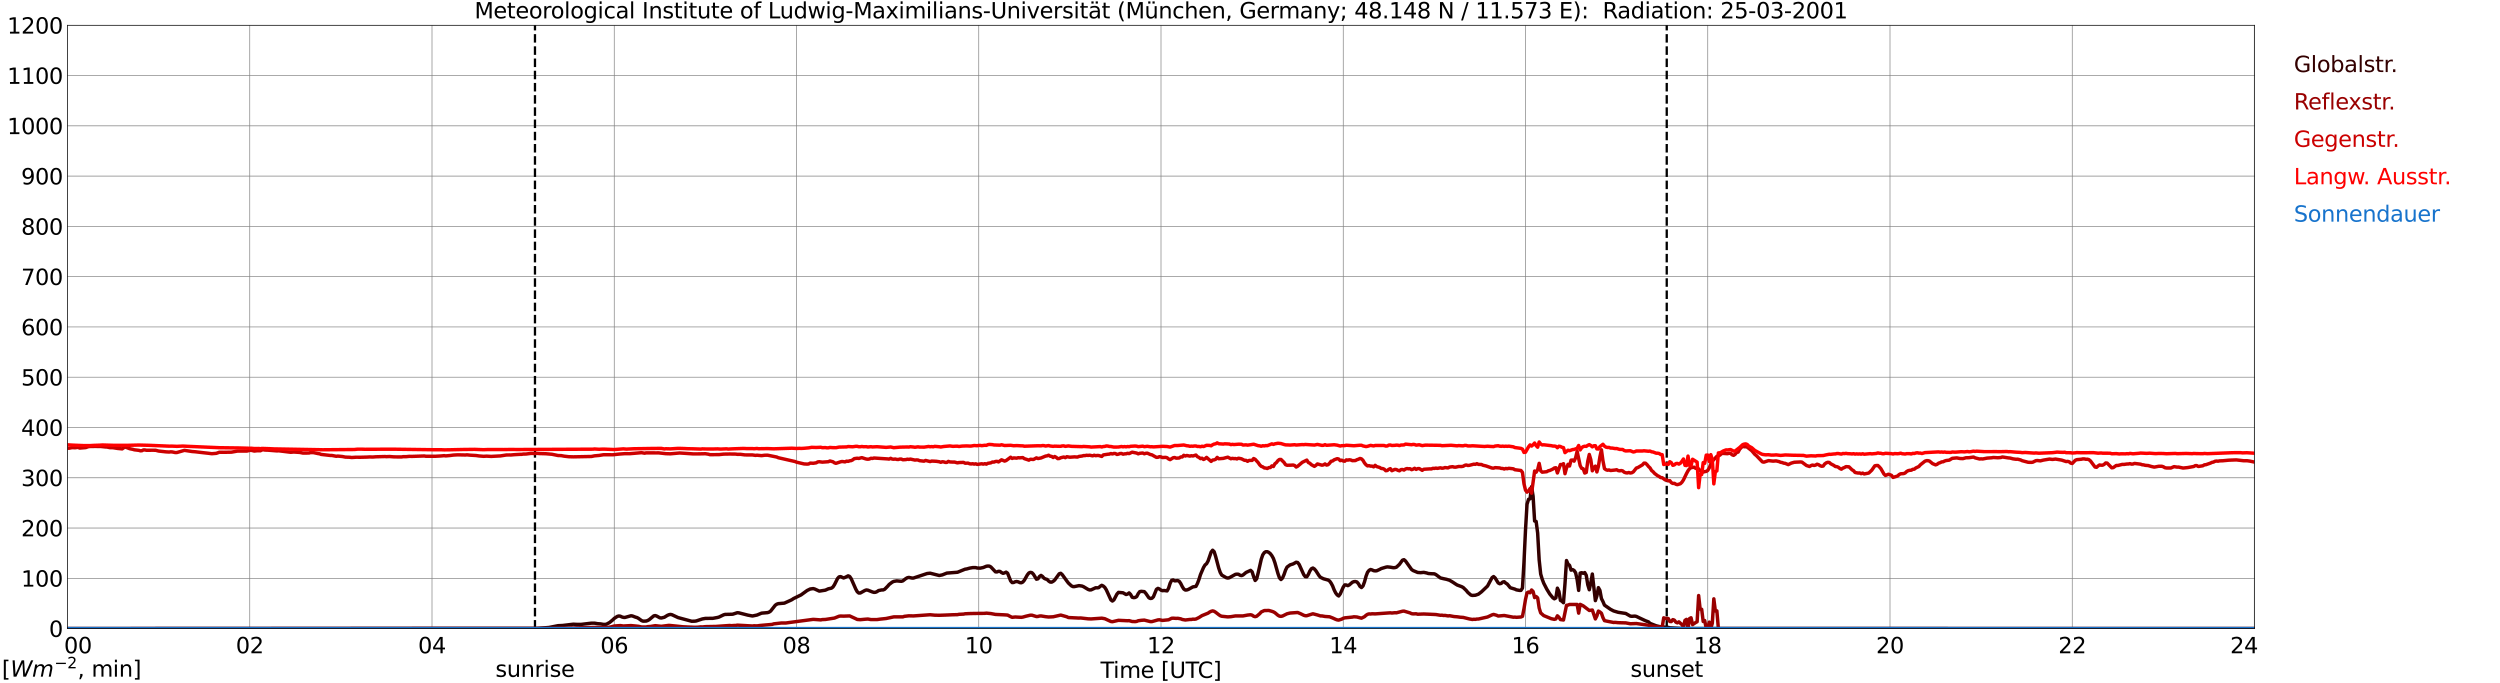 <?xml version="1.0" encoding="utf-8" standalone="no"?>
<!DOCTYPE svg PUBLIC "-//W3C//DTD SVG 1.1//EN"
  "http://www.w3.org/Graphics/SVG/1.1/DTD/svg11.dtd">
<svg xmlns:xlink="http://www.w3.org/1999/xlink" width="1085.4pt" height="296.64pt" viewBox="0 0 1085.4 296.64" xmlns="http://www.w3.org/2000/svg" version="1.1">
 <defs>
  <style type="text/css">*{stroke-linejoin: round; stroke-linecap: butt}</style>
 </defs>
 <g id="figure_1">
  <g id="patch_1">
   <path d="M 0 296.64 
L 1085.4 296.64 
L 1085.4 0 
L 0 0 
z
" style="fill: #ffffff"/>
  </g>
  <g id="axes_1">
   <g id="patch_2">
    <path d="M 29.306 272.909 
L 978.814 272.909 
L 978.814 10.976 
L 29.306 10.976 
z
" style="fill: #ffffff"/>
   </g>
   <g id="patch_3">
    <path d="M 978.814 272.909 
L 978.814 272.909 
L 978.814 10.976 
L 978.814 10.976 
z
" clip-path="url(#peb2130e963)" style="fill: #d3d3d3; opacity: 0.25; stroke: #d3d3d3; stroke-linejoin: miter"/>
   </g>
   <g id="matplotlib.axis_1">
    <g id="xtick_1">
     <g id="line2d_1">
      <path d="M 29.306 272.909 
L 29.306 10.976 
" clip-path="url(#peb2130e963)" style="fill: none; stroke: #808080; stroke-width: 0.3; stroke-linecap: square"/>
     </g>
     <g id="line2d_2"/>
     <g id="text_1">
      <!--    00 -->
      <g transform="translate(18.733 283.627) scale(0.095 -0.095)">
       <defs>
        <path id="DejaVuSans-20" transform="scale(0.016)"/>
        <path id="DejaVuSans-30" d="M 2034 4250 
Q 1547 4250 1301 3770 
Q 1056 3291 1056 2328 
Q 1056 1369 1301 889 
Q 1547 409 2034 409 
Q 2525 409 2770 889 
Q 3016 1369 3016 2328 
Q 3016 3291 2770 3770 
Q 2525 4250 2034 4250 
z
M 2034 4750 
Q 2819 4750 3233 4129 
Q 3647 3509 3647 2328 
Q 3647 1150 3233 529 
Q 2819 -91 2034 -91 
Q 1250 -91 836 529 
Q 422 1150 422 2328 
Q 422 3509 836 4129 
Q 1250 4750 2034 4750 
z
" transform="scale(0.016)"/>
       </defs>
       <use xlink:href="#DejaVuSans-20"/>
       <use xlink:href="#DejaVuSans-20" transform="translate(31.787 0)"/>
       <use xlink:href="#DejaVuSans-20" transform="translate(63.574 0)"/>
       <use xlink:href="#DejaVuSans-30" transform="translate(95.361 0)"/>
       <use xlink:href="#DejaVuSans-30" transform="translate(158.984 0)"/>
      </g>
     </g>
    </g>
    <g id="xtick_2">
     <g id="line2d_3">
      <path d="M 108.431 272.909 
L 108.431 10.976 
" clip-path="url(#peb2130e963)" style="fill: none; stroke: #808080; stroke-width: 0.3; stroke-linecap: square"/>
     </g>
     <g id="line2d_4"/>
     <g id="text_2">
      <!-- 02 -->
      <g transform="translate(102.387 283.627) scale(0.095 -0.095)">
       <defs>
        <path id="DejaVuSans-32" d="M 1228 531 
L 3431 531 
L 3431 0 
L 469 0 
L 469 531 
Q 828 903 1448 1529 
Q 2069 2156 2228 2338 
Q 2531 2678 2651 2914 
Q 2772 3150 2772 3378 
Q 2772 3750 2511 3984 
Q 2250 4219 1831 4219 
Q 1534 4219 1204 4116 
Q 875 4013 500 3803 
L 500 4441 
Q 881 4594 1212 4672 
Q 1544 4750 1819 4750 
Q 2544 4750 2975 4387 
Q 3406 4025 3406 3419 
Q 3406 3131 3298 2873 
Q 3191 2616 2906 2266 
Q 2828 2175 2409 1742 
Q 1991 1309 1228 531 
z
" transform="scale(0.016)"/>
       </defs>
       <use xlink:href="#DejaVuSans-30"/>
       <use xlink:href="#DejaVuSans-32" transform="translate(63.623 0)"/>
      </g>
     </g>
    </g>
    <g id="xtick_3">
     <g id="line2d_5">
      <path d="M 187.557 272.909 
L 187.557 10.976 
" clip-path="url(#peb2130e963)" style="fill: none; stroke: #808080; stroke-width: 0.3; stroke-linecap: square"/>
     </g>
     <g id="line2d_6"/>
     <g id="text_3">
      <!-- 04 -->
      <g transform="translate(181.513 283.627) scale(0.095 -0.095)">
       <defs>
        <path id="DejaVuSans-34" d="M 2419 4116 
L 825 1625 
L 2419 1625 
L 2419 4116 
z
M 2253 4666 
L 3047 4666 
L 3047 1625 
L 3713 1625 
L 3713 1100 
L 3047 1100 
L 3047 0 
L 2419 0 
L 2419 1100 
L 313 1100 
L 313 1709 
L 2253 4666 
z
" transform="scale(0.016)"/>
       </defs>
       <use xlink:href="#DejaVuSans-30"/>
       <use xlink:href="#DejaVuSans-34" transform="translate(63.623 0)"/>
      </g>
     </g>
    </g>
    <g id="xtick_4">
     <g id="line2d_7">
      <path d="M 266.683 272.909 
L 266.683 10.976 
" clip-path="url(#peb2130e963)" style="fill: none; stroke: #808080; stroke-width: 0.3; stroke-linecap: square"/>
     </g>
     <g id="line2d_8"/>
     <g id="text_4">
      <!-- 06 -->
      <g transform="translate(260.638 283.627) scale(0.095 -0.095)">
       <defs>
        <path id="DejaVuSans-36" d="M 2113 2584 
Q 1688 2584 1439 2293 
Q 1191 2003 1191 1497 
Q 1191 994 1439 701 
Q 1688 409 2113 409 
Q 2538 409 2786 701 
Q 3034 994 3034 1497 
Q 3034 2003 2786 2293 
Q 2538 2584 2113 2584 
z
M 3366 4563 
L 3366 3988 
Q 3128 4100 2886 4159 
Q 2644 4219 2406 4219 
Q 1781 4219 1451 3797 
Q 1122 3375 1075 2522 
Q 1259 2794 1537 2939 
Q 1816 3084 2150 3084 
Q 2853 3084 3261 2657 
Q 3669 2231 3669 1497 
Q 3669 778 3244 343 
Q 2819 -91 2113 -91 
Q 1303 -91 875 529 
Q 447 1150 447 2328 
Q 447 3434 972 4092 
Q 1497 4750 2381 4750 
Q 2619 4750 2861 4703 
Q 3103 4656 3366 4563 
z
" transform="scale(0.016)"/>
       </defs>
       <use xlink:href="#DejaVuSans-30"/>
       <use xlink:href="#DejaVuSans-36" transform="translate(63.623 0)"/>
      </g>
     </g>
    </g>
    <g id="xtick_5">
     <g id="line2d_9">
      <path d="M 345.808 272.909 
L 345.808 10.976 
" clip-path="url(#peb2130e963)" style="fill: none; stroke: #808080; stroke-width: 0.3; stroke-linecap: square"/>
     </g>
     <g id="line2d_10"/>
     <g id="text_5">
      <!-- 08 -->
      <g transform="translate(339.764 283.627) scale(0.095 -0.095)">
       <defs>
        <path id="DejaVuSans-38" d="M 2034 2216 
Q 1584 2216 1326 1975 
Q 1069 1734 1069 1313 
Q 1069 891 1326 650 
Q 1584 409 2034 409 
Q 2484 409 2743 651 
Q 3003 894 3003 1313 
Q 3003 1734 2745 1975 
Q 2488 2216 2034 2216 
z
M 1403 2484 
Q 997 2584 770 2862 
Q 544 3141 544 3541 
Q 544 4100 942 4425 
Q 1341 4750 2034 4750 
Q 2731 4750 3128 4425 
Q 3525 4100 3525 3541 
Q 3525 3141 3298 2862 
Q 3072 2584 2669 2484 
Q 3125 2378 3379 2068 
Q 3634 1759 3634 1313 
Q 3634 634 3220 271 
Q 2806 -91 2034 -91 
Q 1263 -91 848 271 
Q 434 634 434 1313 
Q 434 1759 690 2068 
Q 947 2378 1403 2484 
z
M 1172 3481 
Q 1172 3119 1398 2916 
Q 1625 2713 2034 2713 
Q 2441 2713 2670 2916 
Q 2900 3119 2900 3481 
Q 2900 3844 2670 4047 
Q 2441 4250 2034 4250 
Q 1625 4250 1398 4047 
Q 1172 3844 1172 3481 
z
" transform="scale(0.016)"/>
       </defs>
       <use xlink:href="#DejaVuSans-30"/>
       <use xlink:href="#DejaVuSans-38" transform="translate(63.623 0)"/>
      </g>
     </g>
    </g>
    <g id="xtick_6">
     <g id="line2d_11">
      <path d="M 424.934 272.909 
L 424.934 10.976 
" clip-path="url(#peb2130e963)" style="fill: none; stroke: #808080; stroke-width: 0.3; stroke-linecap: square"/>
     </g>
     <g id="line2d_12"/>
     <g id="text_6">
      <!-- 10 -->
      <g transform="translate(418.89 283.627) scale(0.095 -0.095)">
       <defs>
        <path id="DejaVuSans-31" d="M 794 531 
L 1825 531 
L 1825 4091 
L 703 3866 
L 703 4441 
L 1819 4666 
L 2450 4666 
L 2450 531 
L 3481 531 
L 3481 0 
L 794 0 
L 794 531 
z
" transform="scale(0.016)"/>
       </defs>
       <use xlink:href="#DejaVuSans-31"/>
       <use xlink:href="#DejaVuSans-30" transform="translate(63.623 0)"/>
      </g>
     </g>
    </g>
    <g id="xtick_7">
     <g id="line2d_13">
      <path d="M 504.06 272.909 
L 504.06 10.976 
" clip-path="url(#peb2130e963)" style="fill: none; stroke: #808080; stroke-width: 0.3; stroke-linecap: square"/>
     </g>
     <g id="line2d_14"/>
     <g id="text_7">
      <!-- 12 -->
      <g transform="translate(498.015 283.627) scale(0.095 -0.095)">
       <use xlink:href="#DejaVuSans-31"/>
       <use xlink:href="#DejaVuSans-32" transform="translate(63.623 0)"/>
      </g>
     </g>
    </g>
    <g id="xtick_8">
     <g id="line2d_15">
      <path d="M 583.185 272.909 
L 583.185 10.976 
" clip-path="url(#peb2130e963)" style="fill: none; stroke: #808080; stroke-width: 0.3; stroke-linecap: square"/>
     </g>
     <g id="line2d_16"/>
     <g id="text_8">
      <!-- 14 -->
      <g transform="translate(577.141 283.627) scale(0.095 -0.095)">
       <use xlink:href="#DejaVuSans-31"/>
       <use xlink:href="#DejaVuSans-34" transform="translate(63.623 0)"/>
      </g>
     </g>
    </g>
    <g id="xtick_9">
     <g id="line2d_17">
      <path d="M 662.311 272.909 
L 662.311 10.976 
" clip-path="url(#peb2130e963)" style="fill: none; stroke: #808080; stroke-width: 0.3; stroke-linecap: square"/>
     </g>
     <g id="line2d_18"/>
     <g id="text_9">
      <!-- 16 -->
      <g transform="translate(656.267 283.627) scale(0.095 -0.095)">
       <use xlink:href="#DejaVuSans-31"/>
       <use xlink:href="#DejaVuSans-36" transform="translate(63.623 0)"/>
      </g>
     </g>
    </g>
    <g id="xtick_10">
     <g id="line2d_19">
      <path d="M 741.437 272.909 
L 741.437 10.976 
" clip-path="url(#peb2130e963)" style="fill: none; stroke: #808080; stroke-width: 0.3; stroke-linecap: square"/>
     </g>
     <g id="line2d_20"/>
     <g id="text_10">
      <!-- 18 -->
      <g transform="translate(735.392 283.627) scale(0.095 -0.095)">
       <use xlink:href="#DejaVuSans-31"/>
       <use xlink:href="#DejaVuSans-38" transform="translate(63.623 0)"/>
      </g>
     </g>
    </g>
    <g id="xtick_11">
     <g id="line2d_21">
      <path d="M 820.562 272.909 
L 820.562 10.976 
" clip-path="url(#peb2130e963)" style="fill: none; stroke: #808080; stroke-width: 0.3; stroke-linecap: square"/>
     </g>
     <g id="line2d_22"/>
     <g id="text_11">
      <!-- 20 -->
      <g transform="translate(814.518 283.627) scale(0.095 -0.095)">
       <use xlink:href="#DejaVuSans-32"/>
       <use xlink:href="#DejaVuSans-30" transform="translate(63.623 0)"/>
      </g>
     </g>
    </g>
    <g id="xtick_12">
     <g id="line2d_23">
      <path d="M 899.688 272.909 
L 899.688 10.976 
" clip-path="url(#peb2130e963)" style="fill: none; stroke: #808080; stroke-width: 0.3; stroke-linecap: square"/>
     </g>
     <g id="line2d_24"/>
     <g id="text_12">
      <!-- 22 -->
      <g transform="translate(893.644 283.627) scale(0.095 -0.095)">
       <use xlink:href="#DejaVuSans-32"/>
       <use xlink:href="#DejaVuSans-32" transform="translate(63.623 0)"/>
      </g>
     </g>
    </g>
    <g id="xtick_13">
     <g id="line2d_25">
      <path d="M 978.814 272.909 
L 978.814 10.976 
" clip-path="url(#peb2130e963)" style="fill: none; stroke: #808080; stroke-width: 0.3; stroke-linecap: square"/>
     </g>
     <g id="line2d_26"/>
     <g id="text_13">
      <!-- 24    -->
      <g transform="translate(968.241 283.627) scale(0.095 -0.095)">
       <use xlink:href="#DejaVuSans-32"/>
       <use xlink:href="#DejaVuSans-34" transform="translate(63.623 0)"/>
       <use xlink:href="#DejaVuSans-20" transform="translate(127.246 0)"/>
       <use xlink:href="#DejaVuSans-20" transform="translate(159.033 0)"/>
       <use xlink:href="#DejaVuSans-20" transform="translate(190.82 0)"/>
      </g>
     </g>
    </g>
    <g id="text_14">
     <!-- Time [UTC] -->
     <g transform="translate(477.806 294.322) scale(0.095 -0.095)">
      <defs>
       <path id="DejaVuSans-54" d="M -19 4666 
L 3928 4666 
L 3928 4134 
L 2272 4134 
L 2272 0 
L 1638 0 
L 1638 4134 
L -19 4134 
L -19 4666 
z
" transform="scale(0.016)"/>
       <path id="DejaVuSans-69" d="M 603 3500 
L 1178 3500 
L 1178 0 
L 603 0 
L 603 3500 
z
M 603 4863 
L 1178 4863 
L 1178 4134 
L 603 4134 
L 603 4863 
z
" transform="scale(0.016)"/>
       <path id="DejaVuSans-6d" d="M 3328 2828 
Q 3544 3216 3844 3400 
Q 4144 3584 4550 3584 
Q 5097 3584 5394 3201 
Q 5691 2819 5691 2113 
L 5691 0 
L 5113 0 
L 5113 2094 
Q 5113 2597 4934 2840 
Q 4756 3084 4391 3084 
Q 3944 3084 3684 2787 
Q 3425 2491 3425 1978 
L 3425 0 
L 2847 0 
L 2847 2094 
Q 2847 2600 2669 2842 
Q 2491 3084 2119 3084 
Q 1678 3084 1418 2786 
Q 1159 2488 1159 1978 
L 1159 0 
L 581 0 
L 581 3500 
L 1159 3500 
L 1159 2956 
Q 1356 3278 1631 3431 
Q 1906 3584 2284 3584 
Q 2666 3584 2933 3390 
Q 3200 3197 3328 2828 
z
" transform="scale(0.016)"/>
       <path id="DejaVuSans-65" d="M 3597 1894 
L 3597 1613 
L 953 1613 
Q 991 1019 1311 708 
Q 1631 397 2203 397 
Q 2534 397 2845 478 
Q 3156 559 3463 722 
L 3463 178 
Q 3153 47 2828 -22 
Q 2503 -91 2169 -91 
Q 1331 -91 842 396 
Q 353 884 353 1716 
Q 353 2575 817 3079 
Q 1281 3584 2069 3584 
Q 2775 3584 3186 3129 
Q 3597 2675 3597 1894 
z
M 3022 2063 
Q 3016 2534 2758 2815 
Q 2500 3097 2075 3097 
Q 1594 3097 1305 2825 
Q 1016 2553 972 2059 
L 3022 2063 
z
" transform="scale(0.016)"/>
       <path id="DejaVuSans-5b" d="M 550 4863 
L 1875 4863 
L 1875 4416 
L 1125 4416 
L 1125 -397 
L 1875 -397 
L 1875 -844 
L 550 -844 
L 550 4863 
z
" transform="scale(0.016)"/>
       <path id="DejaVuSans-55" d="M 556 4666 
L 1191 4666 
L 1191 1831 
Q 1191 1081 1462 751 
Q 1734 422 2344 422 
Q 2950 422 3222 751 
Q 3494 1081 3494 1831 
L 3494 4666 
L 4128 4666 
L 4128 1753 
Q 4128 841 3676 375 
Q 3225 -91 2344 -91 
Q 1459 -91 1007 375 
Q 556 841 556 1753 
L 556 4666 
z
" transform="scale(0.016)"/>
       <path id="DejaVuSans-43" d="M 4122 4306 
L 4122 3641 
Q 3803 3938 3442 4084 
Q 3081 4231 2675 4231 
Q 1875 4231 1450 3742 
Q 1025 3253 1025 2328 
Q 1025 1406 1450 917 
Q 1875 428 2675 428 
Q 3081 428 3442 575 
Q 3803 722 4122 1019 
L 4122 359 
Q 3791 134 3420 21 
Q 3050 -91 2638 -91 
Q 1578 -91 968 557 
Q 359 1206 359 2328 
Q 359 3453 968 4101 
Q 1578 4750 2638 4750 
Q 3056 4750 3426 4639 
Q 3797 4528 4122 4306 
z
" transform="scale(0.016)"/>
       <path id="DejaVuSans-5d" d="M 1947 4863 
L 1947 -844 
L 622 -844 
L 622 -397 
L 1369 -397 
L 1369 4416 
L 622 4416 
L 622 4863 
L 1947 4863 
z
" transform="scale(0.016)"/>
      </defs>
      <use xlink:href="#DejaVuSans-54"/>
      <use xlink:href="#DejaVuSans-69" transform="translate(57.959 0)"/>
      <use xlink:href="#DejaVuSans-6d" transform="translate(85.742 0)"/>
      <use xlink:href="#DejaVuSans-65" transform="translate(183.154 0)"/>
      <use xlink:href="#DejaVuSans-20" transform="translate(244.678 0)"/>
      <use xlink:href="#DejaVuSans-5b" transform="translate(276.465 0)"/>
      <use xlink:href="#DejaVuSans-55" transform="translate(315.479 0)"/>
      <use xlink:href="#DejaVuSans-54" transform="translate(388.672 0)"/>
      <use xlink:href="#DejaVuSans-43" transform="translate(443.881 0)"/>
      <use xlink:href="#DejaVuSans-5d" transform="translate(513.705 0)"/>
     </g>
    </g>
   </g>
   <g id="matplotlib.axis_2">
    <g id="ytick_1">
     <g id="line2d_27">
      <path d="M 29.306 272.909 
L 978.814 272.909 
" clip-path="url(#peb2130e963)" style="fill: none; stroke: #808080; stroke-width: 0.3; stroke-linecap: square"/>
     </g>
     <g id="line2d_28"/>
     <g id="text_15">
      <!-- 0 -->
      <g transform="translate(21.261 276.518) scale(0.095 -0.095)">
       <use xlink:href="#DejaVuSans-30"/>
      </g>
     </g>
    </g>
    <g id="ytick_2">
     <g id="line2d_29">
      <path d="M 29.306 251.081 
L 978.814 251.081 
" clip-path="url(#peb2130e963)" style="fill: none; stroke: #808080; stroke-width: 0.3; stroke-linecap: square"/>
     </g>
     <g id="line2d_30"/>
     <g id="text_16">
      <!-- 100 -->
      <g transform="translate(9.173 254.69) scale(0.095 -0.095)">
       <use xlink:href="#DejaVuSans-31"/>
       <use xlink:href="#DejaVuSans-30" transform="translate(63.623 0)"/>
       <use xlink:href="#DejaVuSans-30" transform="translate(127.246 0)"/>
      </g>
     </g>
    </g>
    <g id="ytick_3">
     <g id="line2d_31">
      <path d="M 29.306 229.253 
L 978.814 229.253 
" clip-path="url(#peb2130e963)" style="fill: none; stroke: #808080; stroke-width: 0.3; stroke-linecap: square"/>
     </g>
     <g id="line2d_32"/>
     <g id="text_17">
      <!-- 200 -->
      <g transform="translate(9.173 232.863) scale(0.095 -0.095)">
       <use xlink:href="#DejaVuSans-32"/>
       <use xlink:href="#DejaVuSans-30" transform="translate(63.623 0)"/>
       <use xlink:href="#DejaVuSans-30" transform="translate(127.246 0)"/>
      </g>
     </g>
    </g>
    <g id="ytick_4">
     <g id="line2d_33">
      <path d="M 29.306 207.426 
L 978.814 207.426 
" clip-path="url(#peb2130e963)" style="fill: none; stroke: #808080; stroke-width: 0.3; stroke-linecap: square"/>
     </g>
     <g id="line2d_34"/>
     <g id="text_18">
      <!-- 300 -->
      <g transform="translate(9.173 211.035) scale(0.095 -0.095)">
       <defs>
        <path id="DejaVuSans-33" d="M 2597 2516 
Q 3050 2419 3304 2112 
Q 3559 1806 3559 1356 
Q 3559 666 3084 287 
Q 2609 -91 1734 -91 
Q 1441 -91 1130 -33 
Q 819 25 488 141 
L 488 750 
Q 750 597 1062 519 
Q 1375 441 1716 441 
Q 2309 441 2620 675 
Q 2931 909 2931 1356 
Q 2931 1769 2642 2001 
Q 2353 2234 1838 2234 
L 1294 2234 
L 1294 2753 
L 1863 2753 
Q 2328 2753 2575 2939 
Q 2822 3125 2822 3475 
Q 2822 3834 2567 4026 
Q 2313 4219 1838 4219 
Q 1578 4219 1281 4162 
Q 984 4106 628 3988 
L 628 4550 
Q 988 4650 1302 4700 
Q 1616 4750 1894 4750 
Q 2613 4750 3031 4423 
Q 3450 4097 3450 3541 
Q 3450 3153 3228 2886 
Q 3006 2619 2597 2516 
z
" transform="scale(0.016)"/>
       </defs>
       <use xlink:href="#DejaVuSans-33"/>
       <use xlink:href="#DejaVuSans-30" transform="translate(63.623 0)"/>
       <use xlink:href="#DejaVuSans-30" transform="translate(127.246 0)"/>
      </g>
     </g>
    </g>
    <g id="ytick_5">
     <g id="line2d_35">
      <path d="M 29.306 185.598 
L 978.814 185.598 
" clip-path="url(#peb2130e963)" style="fill: none; stroke: #808080; stroke-width: 0.3; stroke-linecap: square"/>
     </g>
     <g id="line2d_36"/>
     <g id="text_19">
      <!-- 400 -->
      <g transform="translate(9.173 189.207) scale(0.095 -0.095)">
       <use xlink:href="#DejaVuSans-34"/>
       <use xlink:href="#DejaVuSans-30" transform="translate(63.623 0)"/>
       <use xlink:href="#DejaVuSans-30" transform="translate(127.246 0)"/>
      </g>
     </g>
    </g>
    <g id="ytick_6">
     <g id="line2d_37">
      <path d="M 29.306 163.77 
L 978.814 163.77 
" clip-path="url(#peb2130e963)" style="fill: none; stroke: #808080; stroke-width: 0.3; stroke-linecap: square"/>
     </g>
     <g id="line2d_38"/>
     <g id="text_20">
      <!-- 500 -->
      <g transform="translate(9.173 167.379) scale(0.095 -0.095)">
       <defs>
        <path id="DejaVuSans-35" d="M 691 4666 
L 3169 4666 
L 3169 4134 
L 1269 4134 
L 1269 2991 
Q 1406 3038 1543 3061 
Q 1681 3084 1819 3084 
Q 2600 3084 3056 2656 
Q 3513 2228 3513 1497 
Q 3513 744 3044 326 
Q 2575 -91 1722 -91 
Q 1428 -91 1123 -41 
Q 819 9 494 109 
L 494 744 
Q 775 591 1075 516 
Q 1375 441 1709 441 
Q 2250 441 2565 725 
Q 2881 1009 2881 1497 
Q 2881 1984 2565 2268 
Q 2250 2553 1709 2553 
Q 1456 2553 1204 2497 
Q 953 2441 691 2322 
L 691 4666 
z
" transform="scale(0.016)"/>
       </defs>
       <use xlink:href="#DejaVuSans-35"/>
       <use xlink:href="#DejaVuSans-30" transform="translate(63.623 0)"/>
       <use xlink:href="#DejaVuSans-30" transform="translate(127.246 0)"/>
      </g>
     </g>
    </g>
    <g id="ytick_7">
     <g id="line2d_39">
      <path d="M 29.306 141.942 
L 978.814 141.942 
" clip-path="url(#peb2130e963)" style="fill: none; stroke: #808080; stroke-width: 0.3; stroke-linecap: square"/>
     </g>
     <g id="line2d_40"/>
     <g id="text_21">
      <!-- 600 -->
      <g transform="translate(9.173 145.551) scale(0.095 -0.095)">
       <use xlink:href="#DejaVuSans-36"/>
       <use xlink:href="#DejaVuSans-30" transform="translate(63.623 0)"/>
       <use xlink:href="#DejaVuSans-30" transform="translate(127.246 0)"/>
      </g>
     </g>
    </g>
    <g id="ytick_8">
     <g id="line2d_41">
      <path d="M 29.306 120.114 
L 978.814 120.114 
" clip-path="url(#peb2130e963)" style="fill: none; stroke: #808080; stroke-width: 0.3; stroke-linecap: square"/>
     </g>
     <g id="line2d_42"/>
     <g id="text_22">
      <!-- 700 -->
      <g transform="translate(9.173 123.724) scale(0.095 -0.095)">
       <defs>
        <path id="DejaVuSans-37" d="M 525 4666 
L 3525 4666 
L 3525 4397 
L 1831 0 
L 1172 0 
L 2766 4134 
L 525 4134 
L 525 4666 
z
" transform="scale(0.016)"/>
       </defs>
       <use xlink:href="#DejaVuSans-37"/>
       <use xlink:href="#DejaVuSans-30" transform="translate(63.623 0)"/>
       <use xlink:href="#DejaVuSans-30" transform="translate(127.246 0)"/>
      </g>
     </g>
    </g>
    <g id="ytick_9">
     <g id="line2d_43">
      <path d="M 29.306 98.287 
L 978.814 98.287 
" clip-path="url(#peb2130e963)" style="fill: none; stroke: #808080; stroke-width: 0.3; stroke-linecap: square"/>
     </g>
     <g id="line2d_44"/>
     <g id="text_23">
      <!-- 800 -->
      <g transform="translate(9.173 101.896) scale(0.095 -0.095)">
       <use xlink:href="#DejaVuSans-38"/>
       <use xlink:href="#DejaVuSans-30" transform="translate(63.623 0)"/>
       <use xlink:href="#DejaVuSans-30" transform="translate(127.246 0)"/>
      </g>
     </g>
    </g>
    <g id="ytick_10">
     <g id="line2d_45">
      <path d="M 29.306 76.459 
L 978.814 76.459 
" clip-path="url(#peb2130e963)" style="fill: none; stroke: #808080; stroke-width: 0.3; stroke-linecap: square"/>
     </g>
     <g id="line2d_46"/>
     <g id="text_24">
      <!-- 900 -->
      <g transform="translate(9.173 80.068) scale(0.095 -0.095)">
       <defs>
        <path id="DejaVuSans-39" d="M 703 97 
L 703 672 
Q 941 559 1184 500 
Q 1428 441 1663 441 
Q 2288 441 2617 861 
Q 2947 1281 2994 2138 
Q 2813 1869 2534 1725 
Q 2256 1581 1919 1581 
Q 1219 1581 811 2004 
Q 403 2428 403 3163 
Q 403 3881 828 4315 
Q 1253 4750 1959 4750 
Q 2769 4750 3195 4129 
Q 3622 3509 3622 2328 
Q 3622 1225 3098 567 
Q 2575 -91 1691 -91 
Q 1453 -91 1209 -44 
Q 966 3 703 97 
z
M 1959 2075 
Q 2384 2075 2632 2365 
Q 2881 2656 2881 3163 
Q 2881 3666 2632 3958 
Q 2384 4250 1959 4250 
Q 1534 4250 1286 3958 
Q 1038 3666 1038 3163 
Q 1038 2656 1286 2365 
Q 1534 2075 1959 2075 
z
" transform="scale(0.016)"/>
       </defs>
       <use xlink:href="#DejaVuSans-39"/>
       <use xlink:href="#DejaVuSans-30" transform="translate(63.623 0)"/>
       <use xlink:href="#DejaVuSans-30" transform="translate(127.246 0)"/>
      </g>
     </g>
    </g>
    <g id="ytick_11">
     <g id="line2d_47">
      <path d="M 29.306 54.631 
L 978.814 54.631 
" clip-path="url(#peb2130e963)" style="fill: none; stroke: #808080; stroke-width: 0.3; stroke-linecap: square"/>
     </g>
     <g id="line2d_48"/>
     <g id="text_25">
      <!-- 1000 -->
      <g transform="translate(3.128 58.24) scale(0.095 -0.095)">
       <use xlink:href="#DejaVuSans-31"/>
       <use xlink:href="#DejaVuSans-30" transform="translate(63.623 0)"/>
       <use xlink:href="#DejaVuSans-30" transform="translate(127.246 0)"/>
       <use xlink:href="#DejaVuSans-30" transform="translate(190.869 0)"/>
      </g>
     </g>
    </g>
    <g id="ytick_12">
     <g id="line2d_49">
      <path d="M 29.306 32.803 
L 978.814 32.803 
" clip-path="url(#peb2130e963)" style="fill: none; stroke: #808080; stroke-width: 0.3; stroke-linecap: square"/>
     </g>
     <g id="line2d_50"/>
     <g id="text_26">
      <!-- 1100 -->
      <g transform="translate(3.128 36.413) scale(0.095 -0.095)">
       <use xlink:href="#DejaVuSans-31"/>
       <use xlink:href="#DejaVuSans-31" transform="translate(63.623 0)"/>
       <use xlink:href="#DejaVuSans-30" transform="translate(127.246 0)"/>
       <use xlink:href="#DejaVuSans-30" transform="translate(190.869 0)"/>
      </g>
     </g>
    </g>
    <g id="ytick_13">
     <g id="line2d_51">
      <path d="M 29.306 10.976 
L 978.814 10.976 
" clip-path="url(#peb2130e963)" style="fill: none; stroke: #808080; stroke-width: 0.3; stroke-linecap: square"/>
     </g>
     <g id="line2d_52"/>
     <g id="text_27">
      <!-- 1200 -->
      <g transform="translate(3.128 14.585) scale(0.095 -0.095)">
       <use xlink:href="#DejaVuSans-31"/>
       <use xlink:href="#DejaVuSans-32" transform="translate(63.623 0)"/>
       <use xlink:href="#DejaVuSans-30" transform="translate(127.246 0)"/>
       <use xlink:href="#DejaVuSans-30" transform="translate(190.869 0)"/>
      </g>
     </g>
    </g>
   </g>
   <g id="line2d_53">
    <path d="M 232.263 272.909 
L 232.263 10.976 
" clip-path="url(#peb2130e963)" style="fill: none; stroke-dasharray: 3.7,1.6; stroke-dashoffset: 0; stroke: #000000"/>
   </g>
   <g id="line2d_54">
    <path d="M 723.633 272.909 
L 723.633 10.976 
" clip-path="url(#peb2130e963)" style="fill: none; stroke-dasharray: 3.7,1.6; stroke-dashoffset: 0; stroke: #000000"/>
   </g>
   <g id="line2d_55">
    <path d="M 29.306 272.909 
L 233.054 272.839 
L 238.329 272.426 
L 242.286 271.649 
L 244.264 271.558 
L 248.88 271.008 
L 250.858 271.099 
L 252.176 271.099 
L 256.792 270.551 
L 258.111 270.551 
L 259.43 270.781 
L 260.748 270.872 
L 262.067 271.099 
L 262.726 271.099 
L 263.386 270.964 
L 264.705 270.231 
L 266.023 269.133 
L 266.683 268.491 
L 268.002 267.622 
L 268.661 267.439 
L 269.32 267.53 
L 269.98 267.851 
L 270.639 268.035 
L 271.298 268.08 
L 273.936 267.347 
L 274.595 267.439 
L 275.914 267.943 
L 276.573 268.126 
L 277.233 268.491 
L 278.552 269.453 
L 279.211 269.683 
L 280.53 269.637 
L 281.189 269.408 
L 281.849 269.041 
L 283.827 267.393 
L 284.486 267.255 
L 285.145 267.485 
L 286.464 268.218 
L 287.124 268.31 
L 288.442 267.989 
L 289.761 267.164 
L 290.42 266.891 
L 291.08 266.753 
L 291.739 266.891 
L 294.377 268.126 
L 300.311 269.726 
L 301.63 269.683 
L 302.289 269.591 
L 304.927 268.72 
L 306.246 268.491 
L 309.543 268.445 
L 311.521 268.08 
L 312.18 267.897 
L 314.158 266.937 
L 314.818 266.753 
L 316.796 266.708 
L 318.114 266.662 
L 320.093 266.02 
L 320.752 266.066 
L 324.708 267.074 
L 326.686 267.439 
L 328.665 267.028 
L 330.643 266.203 
L 333.28 265.974 
L 333.94 265.747 
L 334.599 265.289 
L 336.577 262.772 
L 337.236 262.314 
L 337.896 262.084 
L 340.533 261.857 
L 343.171 260.668 
L 343.83 260.347 
L 344.49 259.889 
L 345.808 259.249 
L 347.127 258.607 
L 347.787 258.286 
L 350.424 256.366 
L 351.743 255.724 
L 353.062 255.543 
L 353.721 255.724 
L 355.699 256.641 
L 358.337 256.228 
L 359.655 255.632 
L 360.974 255.359 
L 361.634 254.855 
L 362.293 253.849 
L 363.612 251.195 
L 364.271 250.461 
L 364.93 250.326 
L 366.249 250.92 
L 366.909 250.69 
L 368.227 250.005 
L 368.887 250.28 
L 369.546 251.24 
L 370.865 254.216 
L 371.524 255.724 
L 372.184 256.913 
L 372.843 257.463 
L 373.502 257.463 
L 374.821 256.732 
L 375.481 256.366 
L 376.14 256.136 
L 376.799 256.228 
L 378.777 257.005 
L 379.437 257.188 
L 380.096 257.143 
L 380.756 256.868 
L 381.415 256.411 
L 382.734 256.136 
L 383.393 256.136 
L 384.053 255.861 
L 385.371 254.534 
L 386.031 253.757 
L 387.349 252.751 
L 388.009 252.43 
L 389.328 252.201 
L 391.306 252.384 
L 391.965 252.201 
L 393.284 251.195 
L 393.943 250.828 
L 394.603 250.69 
L 395.921 250.965 
L 396.581 250.965 
L 402.515 248.999 
L 403.834 248.861 
L 407.79 249.867 
L 409.109 249.592 
L 411.087 248.815 
L 415.703 248.449 
L 419 247.121 
L 419.659 247.03 
L 420.978 246.663 
L 422.297 246.436 
L 423.615 246.436 
L 424.275 246.617 
L 425.593 246.663 
L 426.912 246.39 
L 428.231 245.84 
L 428.89 245.749 
L 429.55 245.794 
L 430.209 246.161 
L 432.187 248.265 
L 432.847 248.311 
L 433.506 248.036 
L 434.165 248.082 
L 434.825 248.586 
L 435.484 248.907 
L 436.144 248.724 
L 436.803 248.403 
L 437.462 248.861 
L 438.781 252.201 
L 439.44 252.934 
L 440.1 252.888 
L 440.759 252.568 
L 441.419 252.476 
L 442.078 252.613 
L 442.737 252.934 
L 443.397 253.024 
L 444.056 252.705 
L 444.716 251.926 
L 446.034 249.592 
L 446.694 248.769 
L 447.353 248.494 
L 448.012 248.632 
L 448.672 249.317 
L 449.991 251.47 
L 450.65 251.286 
L 451.309 250.28 
L 451.969 249.822 
L 452.628 250.28 
L 453.287 251.057 
L 453.947 251.378 
L 454.606 251.561 
L 455.266 252.247 
L 455.925 252.705 
L 456.584 252.751 
L 457.244 252.384 
L 457.903 251.834 
L 459.881 249.09 
L 460.541 248.907 
L 461.2 249.501 
L 463.178 252.247 
L 463.838 253.115 
L 465.156 254.351 
L 465.816 254.672 
L 466.475 254.672 
L 468.453 254.261 
L 469.772 254.443 
L 470.431 254.718 
L 472.409 255.907 
L 473.069 256.136 
L 473.728 256.091 
L 475.706 255.176 
L 476.366 255.222 
L 477.025 255.13 
L 477.685 254.534 
L 478.344 254.124 
L 479.003 254.443 
L 479.663 255.038 
L 480.322 256.091 
L 482.3 260.439 
L 482.96 260.941 
L 483.619 260.439 
L 484.938 257.922 
L 485.597 257.188 
L 487.575 257.372 
L 488.894 258.105 
L 489.553 257.922 
L 490.213 257.418 
L 490.872 258.105 
L 491.532 259.295 
L 492.191 259.476 
L 492.85 259.387 
L 493.51 259.02 
L 494.169 257.739 
L 494.828 256.868 
L 495.488 256.732 
L 496.807 256.868 
L 497.466 257.601 
L 498.785 259.522 
L 499.444 259.843 
L 500.103 259.751 
L 500.763 259.111 
L 502.082 255.861 
L 502.741 255.451 
L 503.4 255.724 
L 504.06 256.228 
L 504.719 256.457 
L 505.379 256.366 
L 506.697 256.549 
L 507.357 255.359 
L 508.016 253.253 
L 508.675 251.972 
L 509.335 251.788 
L 509.994 252.201 
L 511.313 252.063 
L 511.972 252.384 
L 512.632 253.345 
L 513.291 254.672 
L 513.95 255.724 
L 514.61 256.182 
L 515.269 256.136 
L 515.929 255.907 
L 517.907 254.809 
L 519.226 254.58 
L 519.885 253.299 
L 520.544 251.561 
L 521.204 249.455 
L 522.522 246.39 
L 523.182 245.292 
L 523.841 244.742 
L 524.501 243.553 
L 525.819 239.709 
L 526.479 238.886 
L 527.138 239.525 
L 527.797 241.63 
L 529.116 246.617 
L 529.776 248.54 
L 530.435 249.684 
L 532.413 250.828 
L 533.073 250.965 
L 533.732 250.828 
L 536.369 249.363 
L 537.029 249.272 
L 537.688 249.317 
L 538.348 249.73 
L 539.007 249.913 
L 539.666 249.638 
L 540.985 248.54 
L 542.963 247.626 
L 543.623 248.265 
L 544.282 250.372 
L 544.941 252.017 
L 545.601 251.286 
L 546.26 248.678 
L 547.579 242.819 
L 548.238 240.898 
L 548.898 239.938 
L 549.557 239.525 
L 550.216 239.525 
L 550.876 239.846 
L 551.535 240.394 
L 552.195 241.265 
L 552.854 242.455 
L 553.513 244.33 
L 554.832 248.999 
L 555.491 250.874 
L 556.151 251.607 
L 556.81 250.965 
L 557.47 249.455 
L 558.129 247.534 
L 558.788 246.207 
L 560.107 245.246 
L 561.426 244.834 
L 562.745 244.101 
L 563.404 244.238 
L 564.063 245.109 
L 566.042 249.501 
L 566.701 250.372 
L 567.36 250.417 
L 568.02 249.409 
L 568.679 247.944 
L 569.338 246.938 
L 569.998 246.617 
L 570.657 247.03 
L 571.317 247.809 
L 572.635 249.867 
L 573.295 250.644 
L 574.613 251.286 
L 576.592 251.834 
L 577.251 252.247 
L 577.91 253.161 
L 578.57 254.397 
L 579.229 256.091 
L 579.889 257.418 
L 580.548 258.286 
L 581.207 258.745 
L 581.867 257.876 
L 583.185 254.901 
L 583.845 253.94 
L 584.504 253.986 
L 585.164 254.261 
L 585.823 253.94 
L 587.142 252.797 
L 587.801 252.522 
L 588.46 252.476 
L 589.12 252.659 
L 589.779 253.436 
L 590.439 254.58 
L 591.098 255.084 
L 591.757 254.397 
L 592.417 252.613 
L 593.076 250.188 
L 593.736 248.449 
L 594.395 247.626 
L 595.054 247.259 
L 595.714 247.442 
L 596.373 247.763 
L 597.032 247.855 
L 597.692 247.809 
L 599.011 247.213 
L 599.67 246.846 
L 601.648 246.253 
L 602.307 246.115 
L 603.626 246.253 
L 604.945 246.482 
L 605.604 246.436 
L 606.264 246.253 
L 607.582 245.017 
L 608.901 243.186 
L 609.561 243.003 
L 610.22 243.553 
L 612.858 247.259 
L 613.517 247.717 
L 614.836 248.265 
L 615.495 248.54 
L 616.814 248.632 
L 618.133 248.494 
L 619.451 248.769 
L 620.111 248.999 
L 621.429 249.09 
L 622.748 249.136 
L 623.408 249.455 
L 625.386 250.92 
L 626.705 251.24 
L 628.023 251.515 
L 629.342 251.926 
L 630.661 252.705 
L 631.98 253.574 
L 632.639 253.986 
L 634.617 254.718 
L 635.276 255.084 
L 636.595 256.366 
L 637.255 257.188 
L 638.573 258.332 
L 639.233 258.516 
L 640.552 258.424 
L 641.87 257.968 
L 643.189 256.959 
L 645.827 254.443 
L 647.145 251.972 
L 647.805 250.782 
L 648.464 250.326 
L 649.123 250.92 
L 650.442 253.07 
L 651.102 253.436 
L 651.761 253.299 
L 652.42 252.705 
L 653.08 252.568 
L 653.739 253.161 
L 654.399 253.574 
L 655.717 255.176 
L 657.695 255.77 
L 658.355 256.091 
L 659.674 256.32 
L 660.333 256.32 
L 660.992 255.313 
L 661.652 244.055 
L 662.311 230.144 
L 662.97 218.933 
L 663.63 216.783 
L 664.289 216.554 
L 664.949 211.291 
L 665.608 215.456 
L 666.267 226.208 
L 666.927 226.392 
L 667.586 231.425 
L 668.246 243.094 
L 668.905 249.226 
L 669.564 251.47 
L 670.224 253.207 
L 671.542 255.77 
L 672.861 257.922 
L 674.18 259.522 
L 674.839 259.98 
L 675.499 259.568 
L 676.158 255.359 
L 676.817 256.778 
L 677.477 260.668 
L 678.136 261.032 
L 678.796 261.674 
L 679.455 253.39 
L 680.114 243.369 
L 680.774 244.926 
L 681.433 245.428 
L 682.092 247.534 
L 682.752 247.305 
L 683.411 247.672 
L 684.071 248.678 
L 684.73 251.653 
L 685.389 256.32 
L 686.049 248.815 
L 686.708 248.632 
L 687.368 248.907 
L 688.027 248.586 
L 688.686 249.776 
L 689.346 253.849 
L 690.005 256.045 
L 690.664 253.07 
L 691.324 249.226 
L 692.643 260.757 
L 693.302 258.745 
L 693.961 255.13 
L 694.621 256.32 
L 695.28 259.889 
L 695.939 261.17 
L 696.599 262.726 
L 697.918 263.641 
L 699.236 264.557 
L 700.555 265.243 
L 702.533 265.839 
L 705.83 266.341 
L 707.808 267.485 
L 708.468 267.576 
L 709.786 267.485 
L 710.446 267.622 
L 711.765 268.264 
L 714.402 269.499 
L 715.721 270.001 
L 716.38 270.643 
L 719.018 271.695 
L 720.996 272.154 
L 724.293 272.381 
L 724.952 272.564 
L 730.887 272.885 
L 732.205 272.839 
L 732.865 272.909 
L 734.184 272.839 
L 736.162 272.885 
L 978.154 272.909 
L 978.154 272.909 
" clip-path="url(#peb2130e963)" style="fill: none; stroke: #330000; stroke-width: 1.5; stroke-linecap: square"/>
   </g>
   <g id="line2d_56">
    <path d="M 29.306 272.909 
L 240.308 272.808 
L 242.286 272.763 
L 246.901 272.669 
L 248.22 272.623 
L 248.88 272.669 
L 250.198 272.577 
L 254.155 272.483 
L 256.133 272.437 
L 264.045 272.389 
L 265.364 272.158 
L 266.683 271.785 
L 269.32 271.599 
L 270.639 271.785 
L 273.936 271.599 
L 275.914 271.785 
L 277.233 271.924 
L 278.552 272.204 
L 279.87 272.204 
L 280.53 272.204 
L 281.189 272.064 
L 282.508 271.97 
L 284.486 271.645 
L 287.124 271.924 
L 290.42 271.505 
L 293.717 271.831 
L 296.355 272.11 
L 298.333 272.204 
L 301.63 272.343 
L 302.949 272.298 
L 304.267 272.158 
L 304.927 272.204 
L 306.246 272.064 
L 310.861 271.97 
L 316.796 271.553 
L 317.455 271.645 
L 318.774 271.553 
L 319.433 271.553 
L 320.093 271.414 
L 326.686 271.785 
L 327.346 271.693 
L 328.665 271.739 
L 329.983 271.553 
L 335.258 271.086 
L 335.918 270.855 
L 339.215 270.482 
L 341.193 270.482 
L 342.512 270.296 
L 353.062 268.899 
L 354.38 268.993 
L 356.359 269.133 
L 357.018 268.993 
L 358.337 268.947 
L 362.293 268.34 
L 364.271 267.55 
L 364.93 267.456 
L 366.249 267.504 
L 368.887 267.41 
L 371.524 268.62 
L 372.184 268.947 
L 373.502 269.039 
L 375.481 268.853 
L 376.799 268.759 
L 378.118 268.993 
L 379.437 268.993 
L 380.756 268.993 
L 382.074 268.807 
L 384.712 268.528 
L 388.009 267.829 
L 391.965 267.829 
L 392.624 267.596 
L 394.603 267.365 
L 396.581 267.41 
L 403.834 266.897 
L 405.812 267.085 
L 407.79 267.131 
L 410.428 267.037 
L 413.725 266.897 
L 415.703 266.852 
L 416.362 266.712 
L 418.34 266.618 
L 419 266.478 
L 420.978 266.387 
L 422.956 266.341 
L 427.572 266.293 
L 428.231 266.201 
L 430.209 266.387 
L 432.187 266.758 
L 436.144 266.945 
L 437.462 267.037 
L 438.781 267.736 
L 439.44 268.015 
L 440.759 267.875 
L 443.397 268.015 
L 444.056 267.921 
L 445.375 267.55 
L 447.353 267.085 
L 448.012 267.085 
L 449.991 267.69 
L 450.65 267.644 
L 451.309 267.456 
L 451.969 267.41 
L 453.947 267.736 
L 455.266 267.875 
L 457.244 267.781 
L 460.541 267.037 
L 463.178 267.781 
L 463.838 268.109 
L 468.453 268.34 
L 469.113 268.294 
L 472.409 268.668 
L 473.728 268.714 
L 478.344 268.388 
L 479.663 268.62 
L 482.3 269.831 
L 482.96 269.923 
L 485.597 269.318 
L 489.553 269.504 
L 490.213 269.458 
L 491.532 269.831 
L 492.85 269.877 
L 493.51 269.783 
L 494.169 269.504 
L 495.488 269.318 
L 496.807 269.224 
L 499.444 269.877 
L 500.103 269.877 
L 502.741 269.133 
L 503.4 269.085 
L 504.719 269.364 
L 507.357 269.085 
L 508.675 268.434 
L 509.335 268.388 
L 510.654 268.48 
L 511.313 268.434 
L 512.632 268.668 
L 513.291 268.947 
L 514.61 269.178 
L 516.588 268.947 
L 517.247 268.947 
L 517.907 268.807 
L 518.566 268.853 
L 519.226 268.759 
L 520.544 268.109 
L 521.863 267.271 
L 524.501 266.201 
L 525.16 265.734 
L 525.819 265.409 
L 526.479 265.223 
L 527.138 265.409 
L 527.797 265.828 
L 529.116 266.852 
L 529.776 267.317 
L 530.435 267.55 
L 533.073 267.829 
L 534.391 267.736 
L 536.369 267.41 
L 539.666 267.41 
L 541.644 267.037 
L 542.963 266.897 
L 543.623 267.085 
L 544.282 267.55 
L 544.941 267.736 
L 545.601 267.55 
L 546.919 266.433 
L 547.579 265.688 
L 548.898 265.084 
L 550.876 265.036 
L 552.195 265.409 
L 552.854 265.642 
L 553.513 266.013 
L 554.832 267.131 
L 555.491 267.504 
L 556.151 267.596 
L 556.81 267.456 
L 558.788 266.478 
L 560.107 266.153 
L 561.426 266.061 
L 562.745 265.968 
L 563.404 265.922 
L 564.723 266.478 
L 566.042 267.131 
L 566.701 267.317 
L 567.36 267.317 
L 569.998 266.478 
L 571.976 266.991 
L 573.295 267.41 
L 573.954 267.41 
L 575.273 267.644 
L 577.251 267.781 
L 578.57 268.294 
L 579.889 268.899 
L 580.548 269.133 
L 581.207 269.224 
L 582.526 268.807 
L 583.185 268.434 
L 583.845 268.249 
L 587.142 267.921 
L 587.801 267.781 
L 589.12 267.875 
L 591.098 268.388 
L 592.417 267.736 
L 593.076 267.131 
L 593.736 266.712 
L 594.395 266.526 
L 595.054 266.572 
L 595.714 266.478 
L 597.032 266.526 
L 603.626 266.061 
L 604.286 266.153 
L 605.604 266.013 
L 606.264 266.061 
L 608.901 265.363 
L 609.561 265.315 
L 612.198 266.107 
L 612.858 266.433 
L 613.517 266.526 
L 614.836 266.478 
L 615.495 266.666 
L 618.133 266.572 
L 621.429 266.712 
L 623.408 266.806 
L 625.386 267.131 
L 626.045 267.085 
L 626.705 267.225 
L 627.364 267.177 
L 628.683 267.41 
L 629.342 267.317 
L 631.32 267.69 
L 632.639 267.781 
L 633.958 267.969 
L 635.276 268.061 
L 637.914 268.714 
L 639.233 268.947 
L 639.892 268.853 
L 640.552 268.899 
L 641.211 268.759 
L 641.87 268.759 
L 645.827 267.875 
L 647.805 266.945 
L 648.464 266.758 
L 649.783 267.131 
L 650.442 267.456 
L 653.08 267.225 
L 657.036 267.969 
L 657.695 267.921 
L 658.355 268.015 
L 660.333 267.875 
L 660.992 267.596 
L 661.652 264.245 
L 662.311 260.242 
L 662.97 257.405 
L 663.63 257.031 
L 664.289 257.357 
L 664.949 256.147 
L 665.608 256.798 
L 666.267 259.452 
L 666.927 258.987 
L 667.586 259.592 
L 668.246 263.966 
L 668.905 266.107 
L 670.224 267.271 
L 673.521 268.62 
L 674.839 268.899 
L 675.499 268.714 
L 676.158 267.365 
L 676.817 267.969 
L 677.477 268.993 
L 678.796 269.178 
L 680.114 262.803 
L 680.774 262.709 
L 681.433 262.429 
L 684.73 262.429 
L 685.389 266.201 
L 686.049 262.383 
L 687.368 263.036 
L 690.005 265.036 
L 691.324 264.85 
L 692.643 268.714 
L 693.302 267.41 
L 693.961 265.315 
L 694.621 265.688 
L 695.28 266.247 
L 695.939 268.155 
L 696.599 269.458 
L 697.918 269.737 
L 700.555 270.25 
L 701.215 270.202 
L 702.533 270.342 
L 705.83 270.436 
L 707.808 270.807 
L 710.446 270.715 
L 715.721 271.459 
L 716.38 271.739 
L 717.699 271.879 
L 719.018 272.064 
L 721.655 272.25 
L 722.315 268.235 
L 722.974 268.462 
L 724.293 268.537 
L 724.952 269.82 
L 725.612 269.868 
L 726.271 269.017 
L 726.93 269.229 
L 727.59 270.126 
L 728.249 270.414 
L 728.909 269.984 
L 730.227 271.189 
L 730.887 272.156 
L 731.546 269.342 
L 732.205 268.908 
L 732.865 272.909 
L 733.524 268.574 
L 734.184 268.214 
L 734.843 271.176 
L 736.162 270.303 
L 736.821 269.931 
L 737.48 258.564 
L 738.14 264.444 
L 738.799 264.536 
L 739.459 269.838 
L 740.118 269.419 
L 740.777 272.909 
L 741.437 272.909 
L 742.096 270.102 
L 742.756 272.909 
L 743.415 270.573 
L 744.074 259.993 
L 744.734 265.26 
L 745.393 265.215 
L 746.052 272.909 
L 978.154 272.909 
L 978.154 272.909 
" clip-path="url(#peb2130e963)" style="fill: none; stroke: #990000; stroke-width: 1.5; stroke-linecap: square"/>
   </g>
   <g id="line2d_57">
    <path d="M 29.306 194.593 
L 29.965 194.606 
L 31.284 194.34 
L 32.603 194.388 
L 33.921 194.209 
L 34.581 194.538 
L 37.218 194.32 
L 38.537 193.866 
L 41.175 193.818 
L 43.812 193.844 
L 45.79 194.06 
L 46.45 194.084 
L 47.768 194.362 
L 49.087 194.379 
L 51.065 194.693 
L 53.043 194.89 
L 53.703 194.399 
L 54.362 194.071 
L 56.34 194.82 
L 57.659 195.084 
L 58.319 195.285 
L 60.297 195.523 
L 60.956 195.719 
L 61.615 195.684 
L 62.275 195.337 
L 62.934 195.35 
L 63.594 195.49 
L 66.231 195.47 
L 67.55 195.484 
L 68.869 195.826 
L 72.166 196.186 
L 73.484 196.254 
L 74.144 196.162 
L 74.803 196.219 
L 76.122 196.49 
L 76.781 196.475 
L 80.078 195.523 
L 83.375 196.031 
L 84.694 196.132 
L 88.65 196.592 
L 90.628 196.808 
L 91.947 196.981 
L 93.925 196.819 
L 95.244 196.339 
L 97.222 196.37 
L 100.519 196.306 
L 103.156 195.828 
L 105.135 195.846 
L 106.453 195.846 
L 107.113 195.852 
L 108.431 195.542 
L 109.091 195.518 
L 110.41 195.835 
L 111.728 195.678 
L 113.047 195.711 
L 113.707 195.357 
L 114.366 195.263 
L 115.025 195.405 
L 116.344 195.449 
L 118.322 195.606 
L 120.3 195.767 
L 120.96 195.711 
L 126.235 196.363 
L 127.553 196.25 
L 130.191 196.431 
L 131.51 196.706 
L 134.147 196.686 
L 134.807 196.492 
L 136.125 196.516 
L 138.104 196.935 
L 138.763 197.025 
L 139.422 197.289 
L 143.379 197.738 
L 144.038 197.736 
L 146.016 198.103 
L 146.676 198.011 
L 148.654 198.203 
L 149.972 198.461 
L 151.951 198.529 
L 152.61 198.633 
L 154.588 198.509 
L 156.566 198.522 
L 159.204 198.454 
L 160.523 198.382 
L 161.841 198.43 
L 163.16 198.319 
L 167.116 198.212 
L 167.776 198.267 
L 169.094 198.203 
L 171.073 198.358 
L 174.37 198.393 
L 175.029 198.258 
L 176.348 198.267 
L 177.666 198.131 
L 178.985 198.147 
L 184.26 197.965 
L 184.92 198.101 
L 188.876 198.103 
L 191.513 197.954 
L 192.832 197.83 
L 193.492 197.937 
L 195.47 197.758 
L 196.788 197.577 
L 198.767 197.468 
L 202.063 197.542 
L 202.723 197.47 
L 204.042 197.61 
L 206.679 197.769 
L 207.998 197.957 
L 209.317 198.061 
L 209.976 198.116 
L 211.295 198.04 
L 213.273 198.155 
L 215.91 198.009 
L 217.229 197.946 
L 219.867 197.535 
L 221.186 197.524 
L 221.845 197.535 
L 223.164 197.407 
L 225.801 197.256 
L 226.461 197.26 
L 227.12 197.149 
L 228.439 197.118 
L 230.417 196.857 
L 231.076 196.833 
L 231.736 196.92 
L 233.054 196.824 
L 234.373 196.926 
L 237.011 196.998 
L 239.648 197.228 
L 242.286 197.769 
L 243.604 197.802 
L 244.923 198.05 
L 246.901 198.282 
L 248.88 198.343 
L 256.792 198.186 
L 258.111 197.909 
L 260.089 197.738 
L 262.067 197.417 
L 266.023 197.444 
L 268.661 197.158 
L 271.298 196.959 
L 273.277 196.981 
L 278.552 196.533 
L 279.87 196.767 
L 280.53 196.612 
L 285.145 196.632 
L 285.805 196.601 
L 289.102 196.968 
L 291.08 197.025 
L 292.399 196.905 
L 295.036 196.669 
L 297.674 196.835 
L 300.971 197.068 
L 302.949 197.066 
L 306.246 196.994 
L 307.564 197.195 
L 308.224 197.398 
L 312.18 197.369 
L 314.158 197.162 
L 316.796 197.116 
L 318.114 197.134 
L 319.433 197.153 
L 320.093 197.252 
L 321.411 197.239 
L 323.39 197.498 
L 326.686 197.52 
L 328.005 197.712 
L 328.665 197.631 
L 330.643 197.821 
L 331.961 197.647 
L 333.28 197.627 
L 337.236 198.424 
L 337.896 198.725 
L 345.149 200.373 
L 345.808 200.655 
L 349.105 201.421 
L 350.424 201.495 
L 351.083 201.44 
L 351.743 201.058 
L 353.062 201.133 
L 354.38 200.934 
L 355.04 200.543 
L 355.699 200.467 
L 357.018 200.644 
L 359.655 200.458 
L 360.315 200.137 
L 361.634 200.482 
L 362.293 200.943 
L 362.952 201.157 
L 364.93 200.5 
L 365.59 200.356 
L 366.909 200.537 
L 367.568 200.194 
L 368.227 200.321 
L 368.887 200.065 
L 369.546 199.984 
L 370.206 199.659 
L 370.865 199.131 
L 372.184 198.939 
L 372.843 199.039 
L 374.162 198.684 
L 375.481 199.114 
L 376.14 199.303 
L 376.799 199.375 
L 377.459 199.286 
L 378.118 198.948 
L 378.777 199.048 
L 379.437 198.854 
L 385.371 199.242 
L 386.031 199.327 
L 386.69 198.978 
L 387.349 199.308 
L 388.009 199.38 
L 388.668 199.284 
L 389.328 199.454 
L 389.987 199.498 
L 390.646 199.308 
L 391.306 199.299 
L 391.965 199.609 
L 393.284 199.539 
L 393.943 199.36 
L 394.603 199.456 
L 395.262 199.317 
L 397.24 199.749 
L 397.899 199.674 
L 398.559 199.72 
L 399.218 200.004 
L 401.196 200.229 
L 401.856 199.906 
L 403.834 200.401 
L 404.493 200.177 
L 406.471 200.275 
L 407.79 200.467 
L 408.45 200.713 
L 409.109 200.465 
L 409.768 200.545 
L 410.428 200.766 
L 411.087 200.766 
L 411.746 200.316 
L 412.406 200.554 
L 413.725 200.626 
L 414.384 200.6 
L 415.703 200.965 
L 416.362 200.814 
L 418.34 200.748 
L 419 201.102 
L 420.318 201.076 
L 420.978 201.346 
L 421.637 201.427 
L 422.297 201.331 
L 422.956 201.504 
L 423.615 201.353 
L 424.275 201.63 
L 426.253 201.342 
L 426.912 201.525 
L 427.572 201.292 
L 428.231 201.523 
L 428.89 201.152 
L 430.209 200.945 
L 430.869 200.58 
L 431.528 200.631 
L 432.187 200.362 
L 432.847 200.297 
L 433.506 200.554 
L 434.825 199.626 
L 436.144 200.185 
L 436.803 199.958 
L 438.781 198.509 
L 439.44 199.039 
L 440.1 198.808 
L 441.419 198.913 
L 442.078 198.712 
L 442.737 198.78 
L 444.056 198.666 
L 444.716 199.122 
L 446.034 199.546 
L 446.694 199.788 
L 447.353 199.382 
L 448.672 199.489 
L 449.991 198.784 
L 450.65 199.081 
L 451.969 198.828 
L 453.947 198.018 
L 454.606 197.915 
L 455.266 197.629 
L 455.925 198.055 
L 456.584 198.157 
L 457.244 198.625 
L 457.903 198.199 
L 458.563 198.563 
L 459.222 199.12 
L 459.881 199.068 
L 460.541 198.734 
L 461.859 198.413 
L 462.519 198.703 
L 463.178 198.286 
L 464.497 198.505 
L 466.475 198.356 
L 467.794 198.441 
L 468.453 198.164 
L 469.772 197.996 
L 470.431 197.799 
L 471.091 197.806 
L 471.75 197.655 
L 472.409 197.73 
L 473.069 197.631 
L 474.388 197.913 
L 475.047 197.642 
L 475.706 197.843 
L 476.366 197.745 
L 477.025 197.762 
L 478.344 198.168 
L 479.003 197.505 
L 480.981 197.208 
L 481.641 197.156 
L 482.3 196.9 
L 482.96 197.105 
L 483.619 196.865 
L 484.278 196.915 
L 484.938 197.304 
L 485.597 197.173 
L 486.256 196.909 
L 486.916 196.876 
L 487.575 197.197 
L 488.235 197.044 
L 488.894 197.02 
L 489.553 196.798 
L 490.213 196.942 
L 491.532 196.313 
L 493.51 196.708 
L 494.169 197.042 
L 494.828 196.8 
L 496.147 196.678 
L 496.807 197.014 
L 497.466 196.802 
L 498.125 196.743 
L 499.444 197.339 
L 500.103 197.472 
L 501.422 198.216 
L 502.082 198.57 
L 502.741 198.531 
L 503.4 198.26 
L 504.06 198.389 
L 504.719 198.649 
L 506.038 198.563 
L 506.697 198.725 
L 507.357 199.26 
L 508.016 199.559 
L 509.335 198.738 
L 509.994 198.631 
L 510.654 198.921 
L 511.972 198.843 
L 512.632 198.38 
L 513.291 198.391 
L 513.95 197.675 
L 514.61 197.983 
L 515.269 197.751 
L 516.588 198.026 
L 517.247 197.854 
L 517.907 197.974 
L 519.226 197.566 
L 519.885 198.288 
L 520.544 198.596 
L 521.204 199.12 
L 521.863 198.935 
L 522.522 199.474 
L 523.182 199.17 
L 523.841 198.583 
L 525.819 200.321 
L 526.479 199.727 
L 527.138 199.659 
L 527.797 199.404 
L 528.457 198.583 
L 529.116 199.175 
L 531.094 199.011 
L 532.413 198.653 
L 533.073 198.496 
L 534.391 199.179 
L 535.051 198.985 
L 535.71 199.124 
L 536.369 199.076 
L 537.029 199.264 
L 537.688 198.93 
L 539.007 199.196 
L 540.326 199.862 
L 540.985 199.858 
L 541.644 200.286 
L 542.304 199.895 
L 543.623 199.888 
L 544.282 199.083 
L 544.941 199.415 
L 546.26 200.858 
L 546.919 201.825 
L 547.579 202.466 
L 548.238 202.685 
L 548.898 203.167 
L 549.557 203.211 
L 550.216 203.407 
L 550.876 203.008 
L 551.535 202.992 
L 552.195 202.272 
L 552.854 202.543 
L 553.513 201.346 
L 554.173 200.834 
L 554.832 199.976 
L 555.491 199.467 
L 556.151 199.467 
L 557.47 200.766 
L 558.129 201.739 
L 558.788 201.995 
L 560.107 201.973 
L 561.426 201.899 
L 562.085 202.095 
L 562.745 202.765 
L 563.404 202.414 
L 564.723 201.296 
L 565.382 200.733 
L 567.36 199.755 
L 568.02 200.812 
L 568.679 201.119 
L 569.338 201.742 
L 570.657 202.477 
L 571.317 202.028 
L 571.976 201.423 
L 573.954 201.964 
L 574.613 201.825 
L 575.273 201.421 
L 575.932 201.918 
L 576.592 201.763 
L 577.251 201.117 
L 577.91 200.262 
L 578.57 200.131 
L 579.229 199.629 
L 580.548 199.138 
L 581.207 199.288 
L 581.867 199.991 
L 582.526 199.79 
L 583.185 200.137 
L 583.845 200.233 
L 584.504 199.672 
L 585.164 199.768 
L 585.823 199.62 
L 586.482 199.718 
L 587.142 200.006 
L 588.46 199.958 
L 589.12 199.594 
L 589.779 199.38 
L 590.439 199.046 
L 591.098 199.22 
L 591.757 199.869 
L 592.417 201.002 
L 593.076 201.79 
L 593.736 202.276 
L 594.395 202.165 
L 595.054 202.39 
L 595.714 202.377 
L 596.373 202.691 
L 597.032 202.032 
L 597.692 202.569 
L 599.011 202.953 
L 599.67 203.392 
L 600.329 203.433 
L 600.989 203.702 
L 601.648 204.363 
L 602.307 204.274 
L 602.967 203.754 
L 603.626 203.475 
L 604.286 204.359 
L 605.604 203.787 
L 606.264 203.865 
L 606.923 204.202 
L 607.582 204.405 
L 608.242 203.889 
L 608.901 203.833 
L 609.561 204.086 
L 610.22 203.612 
L 610.879 203.429 
L 611.539 203.534 
L 612.198 203.494 
L 612.858 203.913 
L 613.517 203.678 
L 614.176 203.311 
L 614.836 203.8 
L 615.495 203.459 
L 616.154 203.42 
L 617.473 204.199 
L 618.133 203.732 
L 620.77 203.569 
L 621.429 203.608 
L 622.089 203.328 
L 622.748 203.368 
L 623.408 203.235 
L 624.067 203.359 
L 625.386 203.099 
L 626.045 203.291 
L 626.705 203.215 
L 627.364 202.994 
L 628.683 203.152 
L 629.342 202.783 
L 630.661 202.615 
L 631.32 202.815 
L 631.98 202.831 
L 633.298 202.53 
L 634.617 202.545 
L 635.276 202.431 
L 635.936 202.038 
L 636.595 201.868 
L 637.255 202.086 
L 637.914 202.036 
L 639.892 201.519 
L 640.552 201.604 
L 641.211 201.305 
L 641.87 201.615 
L 643.189 201.665 
L 643.848 201.995 
L 645.167 202.296 
L 647.805 203.215 
L 648.464 203.248 
L 649.123 203.025 
L 651.102 203.158 
L 651.761 203.374 
L 652.42 203.392 
L 653.08 203.632 
L 653.739 203.381 
L 654.399 203.512 
L 655.058 203.313 
L 657.036 203.54 
L 657.695 203.933 
L 660.333 204.269 
L 660.992 205.094 
L 661.652 210.04 
L 662.311 212.806 
L 662.97 213.677 
L 663.63 213.118 
L 664.289 212.105 
L 664.949 214.127 
L 666.267 204.503 
L 666.927 205.022 
L 667.586 203.916 
L 668.246 201.17 
L 668.905 204.394 
L 669.564 205.003 
L 671.542 204.793 
L 672.202 204.398 
L 672.861 204.26 
L 674.18 203.651 
L 674.839 203.18 
L 675.499 203.071 
L 676.158 205.341 
L 677.477 201.672 
L 678.136 201.713 
L 678.796 201.316 
L 679.455 205.653 
L 680.114 203.226 
L 680.774 201.587 
L 681.433 202.32 
L 682.092 199.79 
L 682.752 199.716 
L 683.411 200.211 
L 684.071 198.74 
L 684.73 195.953 
L 686.049 202.154 
L 686.708 203.357 
L 687.368 203.525 
L 688.027 205.376 
L 688.686 205.105 
L 689.346 200.225 
L 690.005 197.313 
L 690.664 199.561 
L 691.324 204.402 
L 691.983 202.973 
L 692.643 202.375 
L 693.302 204.904 
L 693.961 202.508 
L 694.621 198.31 
L 695.28 195.281 
L 695.939 200.078 
L 696.599 203.455 
L 697.258 203.937 
L 697.918 204.164 
L 698.577 204.029 
L 699.236 204.278 
L 701.215 204.068 
L 701.874 203.942 
L 702.533 204.304 
L 703.193 204.422 
L 703.852 204.285 
L 704.511 204.446 
L 705.171 205.02 
L 705.83 205.251 
L 706.49 205.339 
L 707.149 205.131 
L 707.808 205.365 
L 708.468 205.249 
L 709.127 204.861 
L 710.446 203.197 
L 711.105 202.986 
L 713.083 201.82 
L 713.743 201.074 
L 714.402 201.1 
L 715.062 201.704 
L 715.721 202.534 
L 716.38 203.152 
L 717.04 204.265 
L 717.699 204.795 
L 718.358 205.548 
L 719.677 206.548 
L 720.337 206.865 
L 720.996 207.34 
L 721.655 207.397 
L 722.974 208.375 
L 723.633 208.355 
L 724.293 208.777 
L 724.952 208.683 
L 725.612 209.521 
L 726.271 209.905 
L 726.93 209.824 
L 727.59 210.239 
L 728.249 210.425 
L 729.568 210.006 
L 730.227 209.357 
L 730.887 208.368 
L 732.205 205.625 
L 732.865 204.398 
L 733.524 203.512 
L 734.184 203.036 
L 735.502 202.833 
L 736.162 203.326 
L 737.48 203.577 
L 738.14 204.376 
L 738.799 204.898 
L 739.459 204.966 
L 740.118 204.754 
L 740.777 204.669 
L 741.437 204.25 
L 742.096 203.128 
L 742.756 201.473 
L 743.415 200.246 
L 745.393 198.125 
L 746.712 197.612 
L 747.371 196.966 
L 748.031 196.85 
L 750.009 196.979 
L 750.668 196.795 
L 751.327 196.833 
L 751.987 197.433 
L 752.646 197.697 
L 753.306 197.26 
L 753.965 196.424 
L 754.624 196.287 
L 755.284 195.06 
L 755.943 194.333 
L 756.602 193.774 
L 757.262 193.956 
L 757.921 193.945 
L 758.581 194.119 
L 760.559 195.697 
L 761.878 197.26 
L 762.537 197.791 
L 765.174 200.537 
L 765.834 200.648 
L 767.812 199.982 
L 769.79 200.205 
L 771.109 200.104 
L 772.428 200.412 
L 773.087 200.711 
L 773.746 200.818 
L 774.406 201.082 
L 775.065 201.165 
L 776.384 201.718 
L 777.703 201.065 
L 779.021 200.692 
L 781.659 200.561 
L 782.318 200.628 
L 784.296 202.102 
L 785.615 202.53 
L 786.275 202.137 
L 786.934 201.903 
L 787.593 202.086 
L 788.253 201.931 
L 788.912 201.545 
L 789.572 201.755 
L 790.231 202.202 
L 790.89 202.44 
L 791.55 202.342 
L 792.209 201.438 
L 792.868 200.962 
L 793.528 200.713 
L 794.187 200.775 
L 794.847 201.366 
L 796.165 202.052 
L 796.825 202.54 
L 797.484 202.608 
L 798.143 202.872 
L 798.803 203.409 
L 799.462 203.7 
L 800.122 203.235 
L 800.781 202.981 
L 801.44 202.586 
L 802.759 202.68 
L 804.078 203.968 
L 804.737 204.357 
L 805.397 205.138 
L 806.715 205.385 
L 807.375 205.326 
L 808.034 205.651 
L 808.694 205.398 
L 809.353 205.771 
L 811.331 205.385 
L 812.65 204.136 
L 813.969 202.244 
L 814.628 202.11 
L 815.287 202.097 
L 815.947 202.709 
L 816.606 203.473 
L 817.925 205.788 
L 818.584 206.421 
L 819.903 205.891 
L 821.222 206.371 
L 821.881 207.273 
L 823.859 206.67 
L 824.519 206.044 
L 825.178 205.699 
L 826.497 205.616 
L 827.156 205.337 
L 827.816 204.699 
L 828.475 204.335 
L 829.134 204.186 
L 829.794 204.154 
L 830.453 203.748 
L 831.112 203.708 
L 831.772 203.163 
L 833.091 202.545 
L 833.75 201.801 
L 835.728 200.233 
L 836.388 200.002 
L 837.047 200.002 
L 837.706 200.179 
L 839.025 201.279 
L 840.344 201.827 
L 841.003 201.593 
L 841.663 201.087 
L 842.322 200.882 
L 842.981 200.545 
L 843.641 200.486 
L 844.3 200.144 
L 844.959 199.941 
L 846.278 199.779 
L 847.597 198.989 
L 849.575 198.806 
L 850.894 199.061 
L 852.213 199.116 
L 853.531 198.749 
L 854.85 198.712 
L 856.828 198.428 
L 857.488 198.777 
L 859.466 199.279 
L 860.125 199.205 
L 860.785 199.271 
L 862.763 198.884 
L 864.741 198.747 
L 865.4 198.62 
L 867.378 198.738 
L 868.697 198.631 
L 869.357 198.4 
L 871.994 198.814 
L 872.653 198.856 
L 873.972 199.212 
L 875.291 199.389 
L 875.95 199.345 
L 877.269 199.681 
L 877.929 200.008 
L 880.566 200.707 
L 881.885 200.746 
L 882.544 200.668 
L 883.863 200.015 
L 884.522 199.941 
L 885.841 200.091 
L 887.16 199.751 
L 889.797 199.31 
L 891.116 199.471 
L 892.435 199.31 
L 895.072 199.753 
L 897.051 200.397 
L 897.71 200.301 
L 898.369 200.506 
L 899.029 201.074 
L 899.688 201.222 
L 901.007 199.838 
L 901.666 199.563 
L 903.644 199.38 
L 904.304 199.231 
L 904.963 199.247 
L 905.622 199.395 
L 906.282 199.367 
L 906.941 199.568 
L 907.601 200.122 
L 908.919 201.886 
L 909.579 202.759 
L 910.238 202.888 
L 910.898 202.3 
L 911.557 201.864 
L 912.216 201.977 
L 912.876 201.964 
L 913.535 201.626 
L 914.194 200.995 
L 914.854 201.071 
L 916.832 203.099 
L 917.491 203.018 
L 918.81 202.076 
L 919.469 202.104 
L 920.788 201.774 
L 921.448 201.604 
L 922.107 201.643 
L 923.426 201.453 
L 924.085 201.445 
L 924.745 201.29 
L 925.404 201.504 
L 926.063 201.46 
L 926.723 201.2 
L 929.36 201.528 
L 930.02 201.785 
L 930.679 201.827 
L 931.338 202.019 
L 932.657 202.126 
L 933.976 202.512 
L 935.295 202.805 
L 937.273 202.427 
L 938.592 202.442 
L 939.251 202.652 
L 939.91 203.058 
L 940.57 203.176 
L 942.548 203.176 
L 943.867 202.597 
L 945.185 202.802 
L 945.845 202.789 
L 947.823 203.208 
L 949.801 203.003 
L 952.438 202.532 
L 953.098 202.158 
L 953.757 202.152 
L 954.417 202.53 
L 956.395 202.22 
L 957.054 201.814 
L 957.714 201.755 
L 959.692 201.065 
L 960.351 200.74 
L 961.01 200.613 
L 961.67 200.266 
L 962.329 200.166 
L 962.989 200.235 
L 963.648 200.091 
L 964.967 200.05 
L 967.604 199.797 
L 970.901 199.668 
L 974.198 200.048 
L 975.517 200.019 
L 976.836 200.207 
L 978.154 200.482 
L 978.154 200.482 
" clip-path="url(#peb2130e963)" style="fill: none; stroke: #cc0000; stroke-width: 1.5; stroke-linecap: square"/>
   </g>
   <g id="line2d_58">
    <path d="M 29.306 193.128 
L 31.943 193.277 
L 36.559 193.467 
L 39.197 193.454 
L 40.515 193.371 
L 43.153 193.281 
L 44.472 193.198 
L 49.087 193.334 
L 55.681 193.331 
L 60.297 193.224 
L 64.912 193.344 
L 73.484 193.709 
L 74.803 193.698 
L 76.781 193.783 
L 79.419 193.667 
L 81.397 193.772 
L 95.244 194.373 
L 103.816 194.488 
L 107.772 194.606 
L 109.091 194.608 
L 110.41 194.744 
L 112.388 194.715 
L 113.047 194.807 
L 113.707 194.691 
L 117.003 194.798 
L 118.982 194.892 
L 138.763 195.241 
L 140.082 195.272 
L 153.929 195.152 
L 155.247 195.008 
L 157.226 195.012 
L 158.544 195.067 
L 161.182 195.054 
L 167.776 195.025 
L 170.413 195.014 
L 187.557 195.246 
L 191.513 195.254 
L 192.832 195.307 
L 194.81 195.289 
L 200.745 195.156 
L 206.02 195.093 
L 209.976 195.243 
L 211.954 195.158 
L 215.251 195.174 
L 216.57 195.167 
L 218.548 195.182 
L 221.845 195.134 
L 224.482 195.165 
L 257.451 195.01 
L 258.111 194.929 
L 260.089 195.06 
L 261.408 194.997 
L 262.726 195.006 
L 266.683 195.171 
L 270.639 194.879 
L 271.958 194.99 
L 275.255 194.824 
L 278.552 194.781 
L 283.167 194.706 
L 287.124 194.674 
L 288.442 194.912 
L 289.102 194.824 
L 291.08 194.881 
L 294.377 194.665 
L 295.696 194.691 
L 297.014 194.735 
L 298.992 194.833 
L 300.311 194.835 
L 304.267 194.973 
L 304.927 194.881 
L 306.246 194.923 
L 308.224 194.938 
L 309.543 194.94 
L 311.521 194.885 
L 312.839 194.975 
L 315.477 194.859 
L 316.136 194.971 
L 318.114 194.861 
L 322.73 194.696 
L 324.049 194.755 
L 326.686 194.755 
L 327.346 194.822 
L 328.665 194.709 
L 329.324 194.82 
L 333.28 194.761 
L 335.918 194.857 
L 343.83 194.593 
L 345.808 194.713 
L 347.127 194.639 
L 347.787 194.698 
L 349.105 194.621 
L 351.083 194.445 
L 352.402 194.213 
L 354.38 194.281 
L 356.359 194.185 
L 357.018 194.375 
L 358.337 194.324 
L 358.996 194.436 
L 359.655 194.429 
L 360.315 194.259 
L 361.634 194.359 
L 362.952 194.377 
L 364.271 194.113 
L 367.568 194.03 
L 368.227 193.866 
L 370.206 193.977 
L 371.524 193.783 
L 372.184 193.785 
L 372.843 193.96 
L 373.502 193.971 
L 374.162 193.844 
L 374.821 193.947 
L 376.14 193.934 
L 376.799 194.076 
L 378.118 193.932 
L 378.777 194.043 
L 380.756 193.94 
L 384.712 194.237 
L 386.69 194.058 
L 388.009 194.366 
L 390.646 194.139 
L 391.965 194.1 
L 393.943 194.067 
L 394.603 194.097 
L 395.262 193.949 
L 396.581 194.082 
L 397.24 194.183 
L 398.559 193.986 
L 399.218 194.108 
L 400.537 194.115 
L 401.196 194.132 
L 403.175 193.833 
L 403.834 193.973 
L 404.493 193.886 
L 405.153 193.988 
L 405.812 193.792 
L 407.79 193.96 
L 408.45 194.073 
L 409.768 193.844 
L 412.406 193.611 
L 413.725 193.794 
L 415.043 193.718 
L 415.703 193.722 
L 416.362 193.842 
L 417.681 193.672 
L 419.659 193.6 
L 420.978 193.659 
L 421.637 193.654 
L 422.956 193.427 
L 424.275 193.515 
L 424.934 193.388 
L 425.593 193.384 
L 426.253 193.493 
L 427.572 193.318 
L 428.231 193.371 
L 428.89 193.058 
L 429.55 192.947 
L 430.869 193.045 
L 431.528 193.185 
L 432.847 193.233 
L 434.165 193.283 
L 434.825 193.093 
L 436.144 193.425 
L 438.781 193.323 
L 440.1 193.519 
L 441.419 193.454 
L 443.397 193.561 
L 444.056 193.567 
L 444.716 193.729 
L 450.65 193.528 
L 451.969 193.567 
L 452.628 193.438 
L 453.287 193.48 
L 453.947 193.654 
L 455.266 193.443 
L 455.925 193.639 
L 457.244 193.792 
L 457.903 193.7 
L 459.881 193.77 
L 460.541 193.761 
L 461.2 193.593 
L 461.859 193.587 
L 462.519 193.798 
L 463.838 193.6 
L 465.156 193.785 
L 469.772 193.919 
L 470.431 193.829 
L 473.069 193.988 
L 473.728 194.104 
L 477.685 193.89 
L 478.344 194.063 
L 479.003 193.87 
L 479.663 193.818 
L 480.322 193.611 
L 480.981 193.667 
L 481.641 193.838 
L 482.3 193.857 
L 483.619 194.111 
L 485.597 194.076 
L 486.916 193.853 
L 487.575 194.001 
L 488.235 193.877 
L 488.894 194.015 
L 489.553 193.857 
L 490.213 193.945 
L 490.872 193.755 
L 492.85 193.65 
L 493.51 193.722 
L 494.169 193.919 
L 496.147 193.705 
L 496.807 193.938 
L 498.125 193.766 
L 499.444 193.977 
L 500.103 193.947 
L 500.763 194.03 
L 504.719 193.768 
L 506.697 193.86 
L 508.016 194.1 
L 509.994 193.419 
L 511.313 193.432 
L 513.95 193.2 
L 515.269 193.53 
L 515.929 193.576 
L 516.588 193.766 
L 517.247 193.687 
L 517.907 193.742 
L 518.566 193.619 
L 519.226 193.628 
L 519.885 193.842 
L 520.544 193.812 
L 521.204 193.967 
L 521.863 193.72 
L 522.522 193.884 
L 523.841 193.329 
L 525.16 193.377 
L 525.819 193.55 
L 526.479 193.089 
L 527.138 192.794 
L 527.797 192.681 
L 528.457 192.281 
L 529.116 192.659 
L 531.094 192.799 
L 531.754 192.683 
L 533.732 192.781 
L 534.391 193.048 
L 535.051 192.906 
L 535.71 193.01 
L 537.688 192.851 
L 539.007 192.873 
L 539.666 193.218 
L 540.985 193.131 
L 541.644 193.261 
L 542.963 193.076 
L 544.282 192.855 
L 546.26 193.499 
L 546.919 193.561 
L 547.579 193.755 
L 548.238 193.513 
L 548.898 193.606 
L 549.557 193.456 
L 550.216 193.499 
L 552.195 192.696 
L 552.854 192.941 
L 553.513 192.692 
L 554.832 192.445 
L 556.151 192.572 
L 557.47 192.982 
L 558.129 193.148 
L 559.448 193.187 
L 560.107 193.231 
L 562.085 193.076 
L 562.745 193.22 
L 565.382 193.017 
L 566.042 193.063 
L 566.701 192.971 
L 570.657 193.229 
L 571.976 192.952 
L 573.954 193.373 
L 574.613 193.329 
L 575.273 193.052 
L 575.932 193.336 
L 579.229 193.091 
L 580.548 193.272 
L 581.867 193.65 
L 582.526 193.486 
L 583.845 193.458 
L 584.504 193.296 
L 587.801 193.528 
L 590.439 193.301 
L 591.098 193.312 
L 591.757 193.595 
L 593.076 193.888 
L 593.736 193.772 
L 595.054 193.36 
L 596.373 193.604 
L 597.032 193.408 
L 598.351 193.414 
L 600.329 193.39 
L 600.989 193.434 
L 601.648 193.659 
L 602.307 193.617 
L 602.967 193.244 
L 603.626 193.198 
L 604.286 193.408 
L 605.604 193.347 
L 606.264 193.242 
L 606.923 193.292 
L 607.582 193.464 
L 608.242 193.222 
L 609.561 193.17 
L 610.22 192.816 
L 612.858 193.093 
L 613.517 192.941 
L 614.176 193.008 
L 614.836 193.264 
L 616.154 193.1 
L 617.473 193.471 
L 618.792 193.253 
L 625.386 193.347 
L 626.045 193.508 
L 630.001 193.314 
L 632.639 193.563 
L 633.298 193.44 
L 634.617 193.537 
L 635.276 193.554 
L 635.936 193.379 
L 636.595 193.397 
L 637.255 193.598 
L 638.573 193.606 
L 639.233 193.532 
L 644.508 193.842 
L 645.827 193.724 
L 647.145 193.829 
L 648.464 193.899 
L 649.123 193.659 
L 650.442 193.517 
L 651.102 193.711 
L 651.761 193.777 
L 652.42 193.694 
L 653.08 193.805 
L 653.739 193.713 
L 654.399 193.788 
L 655.058 193.705 
L 657.036 193.991 
L 657.695 194.307 
L 659.674 194.569 
L 660.333 194.674 
L 660.992 194.992 
L 661.652 196.433 
L 662.311 196.33 
L 663.63 193.999 
L 664.289 193.168 
L 664.949 193.659 
L 665.608 193.1 
L 666.267 192.345 
L 666.927 193.471 
L 667.586 194.156 
L 668.246 191.895 
L 668.905 192.777 
L 669.564 193.181 
L 670.224 193.107 
L 673.521 193.495 
L 674.18 193.659 
L 674.839 193.654 
L 675.499 193.772 
L 676.158 194.39 
L 676.817 193.729 
L 677.477 193.853 
L 678.136 194.196 
L 678.796 194.338 
L 679.455 196.512 
L 680.774 195.468 
L 681.433 195.678 
L 682.752 195.187 
L 683.411 195.119 
L 684.73 194.65 
L 685.389 193.414 
L 686.049 195.333 
L 686.708 194.359 
L 687.368 193.912 
L 688.027 193.729 
L 688.686 193.812 
L 689.346 193.351 
L 690.005 193.043 
L 690.664 193.434 
L 691.324 194.01 
L 691.983 193.523 
L 692.643 193.506 
L 693.302 194.905 
L 693.961 194.94 
L 694.621 193.901 
L 695.939 192.888 
L 696.599 193.709 
L 697.258 194.135 
L 697.918 194.279 
L 698.577 194.244 
L 699.236 194.536 
L 699.896 194.521 
L 701.215 194.759 
L 701.874 194.717 
L 703.193 195.117 
L 704.511 195.136 
L 705.171 195.604 
L 705.83 195.78 
L 707.808 195.693 
L 709.127 196.245 
L 709.786 196.093 
L 710.446 195.8 
L 713.083 195.8 
L 713.743 195.715 
L 715.721 195.916 
L 716.38 195.824 
L 717.04 196.162 
L 717.699 196.241 
L 719.018 196.752 
L 719.677 196.754 
L 720.337 196.887 
L 720.996 197.315 
L 721.655 197.396 
L 722.315 201.67 
L 722.974 201.477 
L 723.633 201.477 
L 724.293 201.622 
L 724.952 200.454 
L 725.612 200.862 
L 726.271 202.019 
L 726.93 201.831 
L 727.59 201.264 
L 728.249 201.181 
L 728.909 201.501 
L 729.568 201.1 
L 730.227 200.286 
L 730.887 199.275 
L 731.546 202.032 
L 732.205 202.134 
L 732.865 198.02 
L 733.524 202.1 
L 734.184 202.246 
L 734.843 199.391 
L 736.162 200.214 
L 736.821 200.637 
L 737.48 211.719 
L 738.14 205.919 
L 738.799 206.033 
L 739.459 200.838 
L 740.118 201.146 
L 740.777 197.607 
L 741.437 197.572 
L 742.096 200.39 
L 742.756 197.391 
L 743.415 199.515 
L 744.074 210.073 
L 744.734 204.73 
L 745.393 204.463 
L 746.052 196.643 
L 746.712 196.581 
L 747.371 196.298 
L 748.031 195.855 
L 749.349 195.342 
L 750.009 195.361 
L 751.327 195.167 
L 752.646 195.861 
L 753.306 195.82 
L 755.284 194.274 
L 756.602 193.043 
L 757.262 192.805 
L 757.921 192.714 
L 758.581 192.973 
L 759.24 193.676 
L 760.559 194.388 
L 761.878 195.564 
L 764.515 196.998 
L 765.174 197.28 
L 766.493 197.466 
L 767.812 197.422 
L 769.131 197.592 
L 770.449 197.551 
L 771.109 197.487 
L 773.087 197.723 
L 774.406 197.599 
L 775.065 197.522 
L 778.362 197.647 
L 782.978 197.721 
L 784.296 198.042 
L 786.275 197.88 
L 788.253 197.976 
L 788.912 197.823 
L 791.55 197.778 
L 792.868 197.47 
L 794.187 197.221 
L 794.847 197.254 
L 796.165 197.094 
L 796.825 197.084 
L 797.484 196.911 
L 798.143 196.913 
L 799.462 197.156 
L 800.122 196.881 
L 800.781 196.957 
L 801.44 196.826 
L 802.1 196.959 
L 803.419 197.016 
L 804.078 197.094 
L 804.737 196.963 
L 805.397 197.162 
L 806.056 197.042 
L 806.715 197.136 
L 807.375 197.057 
L 808.034 197.18 
L 808.694 196.992 
L 809.353 197.204 
L 811.99 196.955 
L 812.65 197.055 
L 814.628 196.874 
L 815.287 196.636 
L 815.947 196.778 
L 816.606 196.795 
L 817.265 196.998 
L 817.925 196.983 
L 818.584 196.798 
L 821.222 196.955 
L 821.881 197.118 
L 822.541 196.92 
L 823.859 196.992 
L 824.519 196.929 
L 825.178 196.739 
L 825.837 196.992 
L 827.156 197.112 
L 827.816 196.95 
L 829.134 196.955 
L 829.794 197.101 
L 830.453 196.817 
L 831.112 196.894 
L 831.772 196.664 
L 832.431 196.562 
L 833.091 196.723 
L 833.75 196.708 
L 834.409 196.905 
L 835.728 196.505 
L 841.663 196.191 
L 842.322 196.304 
L 842.981 196.232 
L 843.641 196.337 
L 844.3 196.241 
L 844.959 196.374 
L 846.278 196.403 
L 846.938 196.431 
L 847.597 196.241 
L 848.916 196.313 
L 851.553 196.112 
L 852.872 196.191 
L 854.191 196.04 
L 854.85 196.154 
L 855.51 196.127 
L 856.828 195.866 
L 857.488 195.983 
L 858.147 195.883 
L 861.444 196.082 
L 864.082 196.082 
L 866.719 196.071 
L 868.038 196.108 
L 871.335 196.027 
L 871.994 196.136 
L 872.653 196.088 
L 875.291 196.311 
L 877.269 196.413 
L 877.929 196.529 
L 879.247 196.444 
L 883.204 196.719 
L 883.863 196.636 
L 885.182 196.76 
L 891.116 196.531 
L 892.435 196.378 
L 893.094 196.28 
L 894.413 196.365 
L 895.732 196.409 
L 896.391 196.333 
L 897.051 196.544 
L 899.029 196.549 
L 899.688 196.684 
L 901.007 196.599 
L 901.666 196.496 
L 903.644 196.568 
L 908.919 196.525 
L 910.238 196.673 
L 910.898 196.754 
L 912.216 196.664 
L 912.876 196.756 
L 914.194 196.765 
L 916.173 196.78 
L 916.832 197.007 
L 918.81 196.935 
L 920.129 197.097 
L 920.788 197.022 
L 922.766 197.04 
L 923.426 196.961 
L 924.085 197.029 
L 924.745 196.843 
L 926.063 197.02 
L 928.701 196.8 
L 929.36 196.702 
L 931.998 196.839 
L 933.316 196.756 
L 935.295 196.907 
L 935.954 196.948 
L 937.273 196.865 
L 939.251 196.9 
L 940.57 196.998 
L 944.526 196.861 
L 945.185 196.977 
L 949.142 196.872 
L 951.779 196.97 
L 952.438 196.876 
L 953.757 196.939 
L 955.735 196.959 
L 956.395 196.974 
L 957.054 196.87 
L 958.373 196.968 
L 968.923 196.555 
L 970.242 196.536 
L 972.879 196.536 
L 973.539 196.621 
L 975.517 196.555 
L 978.154 196.728 
L 978.154 196.728 
" clip-path="url(#peb2130e963)" style="fill: none; stroke: #ff0000; stroke-width: 1.5; stroke-linecap: square"/>
   </g>
   <g id="line2d_59">
    <path d="M 29.306 272.909 
L 978.154 272.909 
L 978.154 272.909 
" clip-path="url(#peb2130e963)" style="fill: none; stroke: #1773cc; stroke-width: 1.5; stroke-linecap: square"/>
   </g>
   <g id="patch_4">
    <path d="M 29.306 272.909 
L 29.306 10.976 
" style="fill: none; stroke: #000000; stroke-width: 0.3; stroke-linejoin: miter; stroke-linecap: square"/>
   </g>
   <g id="patch_5">
    <path d="M 978.814 272.909 
L 978.814 10.976 
" style="fill: none; stroke: #000000; stroke-width: 0.3; stroke-linejoin: miter; stroke-linecap: square"/>
   </g>
   <g id="patch_6">
    <path d="M 29.306 272.909 
L 978.814 272.909 
" style="fill: none; stroke: #000000; stroke-width: 0.3; stroke-linejoin: miter; stroke-linecap: square"/>
   </g>
   <g id="patch_7">
    <path d="M 29.306 10.976 
L 978.814 10.976 
" style="fill: none; stroke: #000000; stroke-width: 0.3; stroke-linejoin: miter; stroke-linecap: square"/>
   </g>
   <g id="text_28">
    <!-- sunrise -->
    <g transform="translate(215.099 293.863) scale(0.095 -0.095)">
     <defs>
      <path id="DejaVuSans-73" d="M 2834 3397 
L 2834 2853 
Q 2591 2978 2328 3040 
Q 2066 3103 1784 3103 
Q 1356 3103 1142 2972 
Q 928 2841 928 2578 
Q 928 2378 1081 2264 
Q 1234 2150 1697 2047 
L 1894 2003 
Q 2506 1872 2764 1633 
Q 3022 1394 3022 966 
Q 3022 478 2636 193 
Q 2250 -91 1575 -91 
Q 1294 -91 989 -36 
Q 684 19 347 128 
L 347 722 
Q 666 556 975 473 
Q 1284 391 1588 391 
Q 1994 391 2212 530 
Q 2431 669 2431 922 
Q 2431 1156 2273 1281 
Q 2116 1406 1581 1522 
L 1381 1569 
Q 847 1681 609 1914 
Q 372 2147 372 2553 
Q 372 3047 722 3315 
Q 1072 3584 1716 3584 
Q 2034 3584 2315 3537 
Q 2597 3491 2834 3397 
z
" transform="scale(0.016)"/>
      <path id="DejaVuSans-75" d="M 544 1381 
L 544 3500 
L 1119 3500 
L 1119 1403 
Q 1119 906 1312 657 
Q 1506 409 1894 409 
Q 2359 409 2629 706 
Q 2900 1003 2900 1516 
L 2900 3500 
L 3475 3500 
L 3475 0 
L 2900 0 
L 2900 538 
Q 2691 219 2414 64 
Q 2138 -91 1772 -91 
Q 1169 -91 856 284 
Q 544 659 544 1381 
z
M 1991 3584 
L 1991 3584 
z
" transform="scale(0.016)"/>
      <path id="DejaVuSans-6e" d="M 3513 2113 
L 3513 0 
L 2938 0 
L 2938 2094 
Q 2938 2591 2744 2837 
Q 2550 3084 2163 3084 
Q 1697 3084 1428 2787 
Q 1159 2491 1159 1978 
L 1159 0 
L 581 0 
L 581 3500 
L 1159 3500 
L 1159 2956 
Q 1366 3272 1645 3428 
Q 1925 3584 2291 3584 
Q 2894 3584 3203 3211 
Q 3513 2838 3513 2113 
z
" transform="scale(0.016)"/>
      <path id="DejaVuSans-72" d="M 2631 2963 
Q 2534 3019 2420 3045 
Q 2306 3072 2169 3072 
Q 1681 3072 1420 2755 
Q 1159 2438 1159 1844 
L 1159 0 
L 581 0 
L 581 3500 
L 1159 3500 
L 1159 2956 
Q 1341 3275 1631 3429 
Q 1922 3584 2338 3584 
Q 2397 3584 2469 3576 
Q 2541 3569 2628 3553 
L 2631 2963 
z
" transform="scale(0.016)"/>
     </defs>
     <use xlink:href="#DejaVuSans-73"/>
     <use xlink:href="#DejaVuSans-75" transform="translate(52.1 0)"/>
     <use xlink:href="#DejaVuSans-6e" transform="translate(115.479 0)"/>
     <use xlink:href="#DejaVuSans-72" transform="translate(178.857 0)"/>
     <use xlink:href="#DejaVuSans-69" transform="translate(219.971 0)"/>
     <use xlink:href="#DejaVuSans-73" transform="translate(247.754 0)"/>
     <use xlink:href="#DejaVuSans-65" transform="translate(299.854 0)"/>
    </g>
   </g>
   <g id="text_29">
    <!-- sunset -->
    <g transform="translate(707.879 293.863) scale(0.095 -0.095)">
     <defs>
      <path id="DejaVuSans-74" d="M 1172 4494 
L 1172 3500 
L 2356 3500 
L 2356 3053 
L 1172 3053 
L 1172 1153 
Q 1172 725 1289 603 
Q 1406 481 1766 481 
L 2356 481 
L 2356 0 
L 1766 0 
Q 1100 0 847 248 
Q 594 497 594 1153 
L 594 3053 
L 172 3053 
L 172 3500 
L 594 3500 
L 594 4494 
L 1172 4494 
z
" transform="scale(0.016)"/>
     </defs>
     <use xlink:href="#DejaVuSans-73"/>
     <use xlink:href="#DejaVuSans-75" transform="translate(52.1 0)"/>
     <use xlink:href="#DejaVuSans-6e" transform="translate(115.479 0)"/>
     <use xlink:href="#DejaVuSans-73" transform="translate(178.857 0)"/>
     <use xlink:href="#DejaVuSans-65" transform="translate(230.957 0)"/>
     <use xlink:href="#DejaVuSans-74" transform="translate(292.48 0)"/>
    </g>
   </g>
   <g id="text_30">
    <!-- [$Wm^{-2}$, min] -->
    <g transform="translate(0.821 293.863) scale(0.095 -0.095)">
     <defs>
      <path id="DejaVuSans-Oblique-57" d="M 616 4666 
L 1228 4666 
L 1453 697 
L 3213 4666 
L 3916 4666 
L 4147 697 
L 5888 4666 
L 6528 4666 
L 4453 0 
L 3659 0 
L 3444 3891 
L 1697 0 
L 903 0 
L 616 4666 
z
" transform="scale(0.016)"/>
      <path id="DejaVuSans-Oblique-6d" d="M 5747 2113 
L 5338 0 
L 4763 0 
L 5166 2094 
Q 5191 2228 5203 2325 
Q 5216 2422 5216 2491 
Q 5216 2772 5059 2928 
Q 4903 3084 4622 3084 
Q 4203 3084 3875 2770 
Q 3547 2456 3450 1953 
L 3066 0 
L 2491 0 
L 2900 2094 
Q 2925 2209 2937 2307 
Q 2950 2406 2950 2484 
Q 2950 2769 2794 2926 
Q 2638 3084 2363 3084 
Q 1938 3084 1609 2770 
Q 1281 2456 1184 1953 
L 800 0 
L 225 0 
L 909 3500 
L 1484 3500 
L 1375 2956 
Q 1609 3263 1923 3423 
Q 2238 3584 2597 3584 
Q 2978 3584 3223 3384 
Q 3469 3184 3519 2828 
Q 3781 3197 4126 3390 
Q 4472 3584 4856 3584 
Q 5306 3584 5551 3325 
Q 5797 3066 5797 2591 
Q 5797 2488 5784 2364 
Q 5772 2241 5747 2113 
z
" transform="scale(0.016)"/>
      <path id="DejaVuSans-2212" d="M 678 2272 
L 4684 2272 
L 4684 1741 
L 678 1741 
L 678 2272 
z
" transform="scale(0.016)"/>
      <path id="DejaVuSans-2c" d="M 750 794 
L 1409 794 
L 1409 256 
L 897 -744 
L 494 -744 
L 750 256 
L 750 794 
z
" transform="scale(0.016)"/>
     </defs>
     <use xlink:href="#DejaVuSans-5b" transform="translate(0 0.766)"/>
     <use xlink:href="#DejaVuSans-Oblique-57" transform="translate(39.014 0.766)"/>
     <use xlink:href="#DejaVuSans-Oblique-6d" transform="translate(137.891 0.766)"/>
     <use xlink:href="#DejaVuSans-2212" transform="translate(239.953 39.047) scale(0.7)"/>
     <use xlink:href="#DejaVuSans-32" transform="translate(298.605 39.047) scale(0.7)"/>
     <use xlink:href="#DejaVuSans-2c" transform="translate(345.875 0.766)"/>
     <use xlink:href="#DejaVuSans-20" transform="translate(377.663 0.766)"/>
     <use xlink:href="#DejaVuSans-6d" transform="translate(409.45 0.766)"/>
     <use xlink:href="#DejaVuSans-69" transform="translate(506.862 0.766)"/>
     <use xlink:href="#DejaVuSans-6e" transform="translate(534.645 0.766)"/>
     <use xlink:href="#DejaVuSans-5d" transform="translate(598.024 0.766)"/>
    </g>
   </g>
   <g id="text_31">
    <!-- Globalstr. -->
    <g style="fill: #330000" transform="translate(995.905 31.291) scale(0.095 -0.095)">
     <defs>
      <path id="DejaVuSans-47" d="M 3809 666 
L 3809 1919 
L 2778 1919 
L 2778 2438 
L 4434 2438 
L 4434 434 
Q 4069 175 3628 42 
Q 3188 -91 2688 -91 
Q 1594 -91 976 548 
Q 359 1188 359 2328 
Q 359 3472 976 4111 
Q 1594 4750 2688 4750 
Q 3144 4750 3555 4637 
Q 3966 4525 4313 4306 
L 4313 3634 
Q 3963 3931 3569 4081 
Q 3175 4231 2741 4231 
Q 1884 4231 1454 3753 
Q 1025 3275 1025 2328 
Q 1025 1384 1454 906 
Q 1884 428 2741 428 
Q 3075 428 3337 486 
Q 3600 544 3809 666 
z
" transform="scale(0.016)"/>
      <path id="DejaVuSans-6c" d="M 603 4863 
L 1178 4863 
L 1178 0 
L 603 0 
L 603 4863 
z
" transform="scale(0.016)"/>
      <path id="DejaVuSans-6f" d="M 1959 3097 
Q 1497 3097 1228 2736 
Q 959 2375 959 1747 
Q 959 1119 1226 758 
Q 1494 397 1959 397 
Q 2419 397 2687 759 
Q 2956 1122 2956 1747 
Q 2956 2369 2687 2733 
Q 2419 3097 1959 3097 
z
M 1959 3584 
Q 2709 3584 3137 3096 
Q 3566 2609 3566 1747 
Q 3566 888 3137 398 
Q 2709 -91 1959 -91 
Q 1206 -91 779 398 
Q 353 888 353 1747 
Q 353 2609 779 3096 
Q 1206 3584 1959 3584 
z
" transform="scale(0.016)"/>
      <path id="DejaVuSans-62" d="M 3116 1747 
Q 3116 2381 2855 2742 
Q 2594 3103 2138 3103 
Q 1681 3103 1420 2742 
Q 1159 2381 1159 1747 
Q 1159 1113 1420 752 
Q 1681 391 2138 391 
Q 2594 391 2855 752 
Q 3116 1113 3116 1747 
z
M 1159 2969 
Q 1341 3281 1617 3432 
Q 1894 3584 2278 3584 
Q 2916 3584 3314 3078 
Q 3713 2572 3713 1747 
Q 3713 922 3314 415 
Q 2916 -91 2278 -91 
Q 1894 -91 1617 61 
Q 1341 213 1159 525 
L 1159 0 
L 581 0 
L 581 4863 
L 1159 4863 
L 1159 2969 
z
" transform="scale(0.016)"/>
      <path id="DejaVuSans-61" d="M 2194 1759 
Q 1497 1759 1228 1600 
Q 959 1441 959 1056 
Q 959 750 1161 570 
Q 1363 391 1709 391 
Q 2188 391 2477 730 
Q 2766 1069 2766 1631 
L 2766 1759 
L 2194 1759 
z
M 3341 1997 
L 3341 0 
L 2766 0 
L 2766 531 
Q 2569 213 2275 61 
Q 1981 -91 1556 -91 
Q 1019 -91 701 211 
Q 384 513 384 1019 
Q 384 1609 779 1909 
Q 1175 2209 1959 2209 
L 2766 2209 
L 2766 2266 
Q 2766 2663 2505 2880 
Q 2244 3097 1772 3097 
Q 1472 3097 1187 3025 
Q 903 2953 641 2809 
L 641 3341 
Q 956 3463 1253 3523 
Q 1550 3584 1831 3584 
Q 2591 3584 2966 3190 
Q 3341 2797 3341 1997 
z
" transform="scale(0.016)"/>
      <path id="DejaVuSans-2e" d="M 684 794 
L 1344 794 
L 1344 0 
L 684 0 
L 684 794 
z
" transform="scale(0.016)"/>
     </defs>
     <use xlink:href="#DejaVuSans-47"/>
     <use xlink:href="#DejaVuSans-6c" transform="translate(77.49 0)"/>
     <use xlink:href="#DejaVuSans-6f" transform="translate(105.273 0)"/>
     <use xlink:href="#DejaVuSans-62" transform="translate(166.455 0)"/>
     <use xlink:href="#DejaVuSans-61" transform="translate(229.932 0)"/>
     <use xlink:href="#DejaVuSans-6c" transform="translate(291.211 0)"/>
     <use xlink:href="#DejaVuSans-73" transform="translate(318.994 0)"/>
     <use xlink:href="#DejaVuSans-74" transform="translate(371.094 0)"/>
     <use xlink:href="#DejaVuSans-72" transform="translate(410.303 0)"/>
     <use xlink:href="#DejaVuSans-2e" transform="translate(442.291 0)"/>
    </g>
   </g>
   <g id="text_32">
    <!-- Reflexstr. -->
    <g style="fill: #990000" transform="translate(995.905 47.531) scale(0.095 -0.095)">
     <defs>
      <path id="DejaVuSans-52" d="M 2841 2188 
Q 3044 2119 3236 1894 
Q 3428 1669 3622 1275 
L 4263 0 
L 3584 0 
L 2988 1197 
Q 2756 1666 2539 1819 
Q 2322 1972 1947 1972 
L 1259 1972 
L 1259 0 
L 628 0 
L 628 4666 
L 2053 4666 
Q 2853 4666 3247 4331 
Q 3641 3997 3641 3322 
Q 3641 2881 3436 2590 
Q 3231 2300 2841 2188 
z
M 1259 4147 
L 1259 2491 
L 2053 2491 
Q 2509 2491 2742 2702 
Q 2975 2913 2975 3322 
Q 2975 3731 2742 3939 
Q 2509 4147 2053 4147 
L 1259 4147 
z
" transform="scale(0.016)"/>
      <path id="DejaVuSans-66" d="M 2375 4863 
L 2375 4384 
L 1825 4384 
Q 1516 4384 1395 4259 
Q 1275 4134 1275 3809 
L 1275 3500 
L 2222 3500 
L 2222 3053 
L 1275 3053 
L 1275 0 
L 697 0 
L 697 3053 
L 147 3053 
L 147 3500 
L 697 3500 
L 697 3744 
Q 697 4328 969 4595 
Q 1241 4863 1831 4863 
L 2375 4863 
z
" transform="scale(0.016)"/>
      <path id="DejaVuSans-78" d="M 3513 3500 
L 2247 1797 
L 3578 0 
L 2900 0 
L 1881 1375 
L 863 0 
L 184 0 
L 1544 1831 
L 300 3500 
L 978 3500 
L 1906 2253 
L 2834 3500 
L 3513 3500 
z
" transform="scale(0.016)"/>
     </defs>
     <use xlink:href="#DejaVuSans-52"/>
     <use xlink:href="#DejaVuSans-65" transform="translate(64.982 0)"/>
     <use xlink:href="#DejaVuSans-66" transform="translate(126.506 0)"/>
     <use xlink:href="#DejaVuSans-6c" transform="translate(161.711 0)"/>
     <use xlink:href="#DejaVuSans-65" transform="translate(189.494 0)"/>
     <use xlink:href="#DejaVuSans-78" transform="translate(249.268 0)"/>
     <use xlink:href="#DejaVuSans-73" transform="translate(308.447 0)"/>
     <use xlink:href="#DejaVuSans-74" transform="translate(360.547 0)"/>
     <use xlink:href="#DejaVuSans-72" transform="translate(399.756 0)"/>
     <use xlink:href="#DejaVuSans-2e" transform="translate(431.744 0)"/>
    </g>
   </g>
   <g id="text_33">
    <!-- Gegenstr. -->
    <g style="fill: #cc0000" transform="translate(995.905 63.771) scale(0.095 -0.095)">
     <defs>
      <path id="DejaVuSans-67" d="M 2906 1791 
Q 2906 2416 2648 2759 
Q 2391 3103 1925 3103 
Q 1463 3103 1205 2759 
Q 947 2416 947 1791 
Q 947 1169 1205 825 
Q 1463 481 1925 481 
Q 2391 481 2648 825 
Q 2906 1169 2906 1791 
z
M 3481 434 
Q 3481 -459 3084 -895 
Q 2688 -1331 1869 -1331 
Q 1566 -1331 1297 -1286 
Q 1028 -1241 775 -1147 
L 775 -588 
Q 1028 -725 1275 -790 
Q 1522 -856 1778 -856 
Q 2344 -856 2625 -561 
Q 2906 -266 2906 331 
L 2906 616 
Q 2728 306 2450 153 
Q 2172 0 1784 0 
Q 1141 0 747 490 
Q 353 981 353 1791 
Q 353 2603 747 3093 
Q 1141 3584 1784 3584 
Q 2172 3584 2450 3431 
Q 2728 3278 2906 2969 
L 2906 3500 
L 3481 3500 
L 3481 434 
z
" transform="scale(0.016)"/>
     </defs>
     <use xlink:href="#DejaVuSans-47"/>
     <use xlink:href="#DejaVuSans-65" transform="translate(77.49 0)"/>
     <use xlink:href="#DejaVuSans-67" transform="translate(139.014 0)"/>
     <use xlink:href="#DejaVuSans-65" transform="translate(202.49 0)"/>
     <use xlink:href="#DejaVuSans-6e" transform="translate(264.014 0)"/>
     <use xlink:href="#DejaVuSans-73" transform="translate(327.393 0)"/>
     <use xlink:href="#DejaVuSans-74" transform="translate(379.492 0)"/>
     <use xlink:href="#DejaVuSans-72" transform="translate(418.701 0)"/>
     <use xlink:href="#DejaVuSans-2e" transform="translate(450.689 0)"/>
    </g>
   </g>
   <g id="text_34">
    <!-- Langw. Ausstr. -->
    <g style="fill: #ff0000" transform="translate(995.905 80.01) scale(0.095 -0.095)">
     <defs>
      <path id="DejaVuSans-4c" d="M 628 4666 
L 1259 4666 
L 1259 531 
L 3531 531 
L 3531 0 
L 628 0 
L 628 4666 
z
" transform="scale(0.016)"/>
      <path id="DejaVuSans-77" d="M 269 3500 
L 844 3500 
L 1563 769 
L 2278 3500 
L 2956 3500 
L 3675 769 
L 4391 3500 
L 4966 3500 
L 4050 0 
L 3372 0 
L 2619 2869 
L 1863 0 
L 1184 0 
L 269 3500 
z
" transform="scale(0.016)"/>
      <path id="DejaVuSans-41" d="M 2188 4044 
L 1331 1722 
L 3047 1722 
L 2188 4044 
z
M 1831 4666 
L 2547 4666 
L 4325 0 
L 3669 0 
L 3244 1197 
L 1141 1197 
L 716 0 
L 50 0 
L 1831 4666 
z
" transform="scale(0.016)"/>
     </defs>
     <use xlink:href="#DejaVuSans-4c"/>
     <use xlink:href="#DejaVuSans-61" transform="translate(55.713 0)"/>
     <use xlink:href="#DejaVuSans-6e" transform="translate(116.992 0)"/>
     <use xlink:href="#DejaVuSans-67" transform="translate(180.371 0)"/>
     <use xlink:href="#DejaVuSans-77" transform="translate(243.848 0)"/>
     <use xlink:href="#DejaVuSans-2e" transform="translate(316.51 0)"/>
     <use xlink:href="#DejaVuSans-20" transform="translate(348.297 0)"/>
     <use xlink:href="#DejaVuSans-41" transform="translate(380.084 0)"/>
     <use xlink:href="#DejaVuSans-75" transform="translate(448.492 0)"/>
     <use xlink:href="#DejaVuSans-73" transform="translate(511.871 0)"/>
     <use xlink:href="#DejaVuSans-73" transform="translate(563.971 0)"/>
     <use xlink:href="#DejaVuSans-74" transform="translate(616.07 0)"/>
     <use xlink:href="#DejaVuSans-72" transform="translate(655.279 0)"/>
     <use xlink:href="#DejaVuSans-2e" transform="translate(687.268 0)"/>
    </g>
   </g>
   <g id="text_35">
    <!-- Sonnendauer -->
    <g style="fill: #1773cc" transform="translate(995.905 96.25) scale(0.095 -0.095)">
     <defs>
      <path id="DejaVuSans-53" d="M 3425 4513 
L 3425 3897 
Q 3066 4069 2747 4153 
Q 2428 4238 2131 4238 
Q 1616 4238 1336 4038 
Q 1056 3838 1056 3469 
Q 1056 3159 1242 3001 
Q 1428 2844 1947 2747 
L 2328 2669 
Q 3034 2534 3370 2195 
Q 3706 1856 3706 1288 
Q 3706 609 3251 259 
Q 2797 -91 1919 -91 
Q 1588 -91 1214 -16 
Q 841 59 441 206 
L 441 856 
Q 825 641 1194 531 
Q 1563 422 1919 422 
Q 2459 422 2753 634 
Q 3047 847 3047 1241 
Q 3047 1584 2836 1778 
Q 2625 1972 2144 2069 
L 1759 2144 
Q 1053 2284 737 2584 
Q 422 2884 422 3419 
Q 422 4038 858 4394 
Q 1294 4750 2059 4750 
Q 2388 4750 2728 4690 
Q 3069 4631 3425 4513 
z
" transform="scale(0.016)"/>
      <path id="DejaVuSans-64" d="M 2906 2969 
L 2906 4863 
L 3481 4863 
L 3481 0 
L 2906 0 
L 2906 525 
Q 2725 213 2448 61 
Q 2172 -91 1784 -91 
Q 1150 -91 751 415 
Q 353 922 353 1747 
Q 353 2572 751 3078 
Q 1150 3584 1784 3584 
Q 2172 3584 2448 3432 
Q 2725 3281 2906 2969 
z
M 947 1747 
Q 947 1113 1208 752 
Q 1469 391 1925 391 
Q 2381 391 2643 752 
Q 2906 1113 2906 1747 
Q 2906 2381 2643 2742 
Q 2381 3103 1925 3103 
Q 1469 3103 1208 2742 
Q 947 2381 947 1747 
z
" transform="scale(0.016)"/>
     </defs>
     <use xlink:href="#DejaVuSans-53"/>
     <use xlink:href="#DejaVuSans-6f" transform="translate(63.477 0)"/>
     <use xlink:href="#DejaVuSans-6e" transform="translate(124.658 0)"/>
     <use xlink:href="#DejaVuSans-6e" transform="translate(188.037 0)"/>
     <use xlink:href="#DejaVuSans-65" transform="translate(251.416 0)"/>
     <use xlink:href="#DejaVuSans-6e" transform="translate(312.939 0)"/>
     <use xlink:href="#DejaVuSans-64" transform="translate(376.318 0)"/>
     <use xlink:href="#DejaVuSans-61" transform="translate(439.795 0)"/>
     <use xlink:href="#DejaVuSans-75" transform="translate(501.074 0)"/>
     <use xlink:href="#DejaVuSans-65" transform="translate(564.453 0)"/>
     <use xlink:href="#DejaVuSans-72" transform="translate(625.977 0)"/>
    </g>
   </g>
   <g id="text_36">
    <!-- Meteorological Institute of Ludwig-Maximilians-Universität (München, Germany; 48.148 N / 11.573 E):  Radiation: 25-03-2001 -->
    <g transform="translate(206.01 7.976) scale(0.095 -0.095)">
     <defs>
      <path id="DejaVuSans-4d" d="M 628 4666 
L 1569 4666 
L 2759 1491 
L 3956 4666 
L 4897 4666 
L 4897 0 
L 4281 0 
L 4281 4097 
L 3078 897 
L 2444 897 
L 1241 4097 
L 1241 0 
L 628 0 
L 628 4666 
z
" transform="scale(0.016)"/>
      <path id="DejaVuSans-63" d="M 3122 3366 
L 3122 2828 
Q 2878 2963 2633 3030 
Q 2388 3097 2138 3097 
Q 1578 3097 1268 2742 
Q 959 2388 959 1747 
Q 959 1106 1268 751 
Q 1578 397 2138 397 
Q 2388 397 2633 464 
Q 2878 531 3122 666 
L 3122 134 
Q 2881 22 2623 -34 
Q 2366 -91 2075 -91 
Q 1284 -91 818 406 
Q 353 903 353 1747 
Q 353 2603 823 3093 
Q 1294 3584 2113 3584 
Q 2378 3584 2631 3529 
Q 2884 3475 3122 3366 
z
" transform="scale(0.016)"/>
      <path id="DejaVuSans-49" d="M 628 4666 
L 1259 4666 
L 1259 0 
L 628 0 
L 628 4666 
z
" transform="scale(0.016)"/>
      <path id="DejaVuSans-2d" d="M 313 2009 
L 1997 2009 
L 1997 1497 
L 313 1497 
L 313 2009 
z
" transform="scale(0.016)"/>
      <path id="DejaVuSans-76" d="M 191 3500 
L 800 3500 
L 1894 563 
L 2988 3500 
L 3597 3500 
L 2284 0 
L 1503 0 
L 191 3500 
z
" transform="scale(0.016)"/>
      <path id="DejaVuSans-e4" d="M 2194 1759 
Q 1497 1759 1228 1600 
Q 959 1441 959 1056 
Q 959 750 1161 570 
Q 1363 391 1709 391 
Q 2188 391 2477 730 
Q 2766 1069 2766 1631 
L 2766 1759 
L 2194 1759 
z
M 3341 1997 
L 3341 0 
L 2766 0 
L 2766 531 
Q 2569 213 2275 61 
Q 1981 -91 1556 -91 
Q 1019 -91 701 211 
Q 384 513 384 1019 
Q 384 1609 779 1909 
Q 1175 2209 1959 2209 
L 2766 2209 
L 2766 2266 
Q 2766 2663 2505 2880 
Q 2244 3097 1772 3097 
Q 1472 3097 1187 3025 
Q 903 2953 641 2809 
L 641 3341 
Q 956 3463 1253 3523 
Q 1550 3584 1831 3584 
Q 2591 3584 2966 3190 
Q 3341 2797 3341 1997 
z
M 2150 4850 
L 2784 4850 
L 2784 4219 
L 2150 4219 
L 2150 4850 
z
M 928 4850 
L 1562 4850 
L 1562 4219 
L 928 4219 
L 928 4850 
z
" transform="scale(0.016)"/>
      <path id="DejaVuSans-28" d="M 1984 4856 
Q 1566 4138 1362 3434 
Q 1159 2731 1159 2009 
Q 1159 1288 1364 580 
Q 1569 -128 1984 -844 
L 1484 -844 
Q 1016 -109 783 600 
Q 550 1309 550 2009 
Q 550 2706 781 3412 
Q 1013 4119 1484 4856 
L 1984 4856 
z
" transform="scale(0.016)"/>
      <path id="DejaVuSans-fc" d="M 544 1381 
L 544 3500 
L 1119 3500 
L 1119 1403 
Q 1119 906 1312 657 
Q 1506 409 1894 409 
Q 2359 409 2629 706 
Q 2900 1003 2900 1516 
L 2900 3500 
L 3475 3500 
L 3475 0 
L 2900 0 
L 2900 538 
Q 2691 219 2414 64 
Q 2138 -91 1772 -91 
Q 1169 -91 856 284 
Q 544 659 544 1381 
z
M 1991 3584 
L 1991 3584 
z
M 2278 4850 
L 2912 4850 
L 2912 4219 
L 2278 4219 
L 2278 4850 
z
M 1056 4850 
L 1690 4850 
L 1690 4219 
L 1056 4219 
L 1056 4850 
z
" transform="scale(0.016)"/>
      <path id="DejaVuSans-68" d="M 3513 2113 
L 3513 0 
L 2938 0 
L 2938 2094 
Q 2938 2591 2744 2837 
Q 2550 3084 2163 3084 
Q 1697 3084 1428 2787 
Q 1159 2491 1159 1978 
L 1159 0 
L 581 0 
L 581 4863 
L 1159 4863 
L 1159 2956 
Q 1366 3272 1645 3428 
Q 1925 3584 2291 3584 
Q 2894 3584 3203 3211 
Q 3513 2838 3513 2113 
z
" transform="scale(0.016)"/>
      <path id="DejaVuSans-79" d="M 2059 -325 
Q 1816 -950 1584 -1140 
Q 1353 -1331 966 -1331 
L 506 -1331 
L 506 -850 
L 844 -850 
Q 1081 -850 1212 -737 
Q 1344 -625 1503 -206 
L 1606 56 
L 191 3500 
L 800 3500 
L 1894 763 
L 2988 3500 
L 3597 3500 
L 2059 -325 
z
" transform="scale(0.016)"/>
      <path id="DejaVuSans-3b" d="M 750 3309 
L 1409 3309 
L 1409 2516 
L 750 2516 
L 750 3309 
z
M 750 794 
L 1409 794 
L 1409 256 
L 897 -744 
L 494 -744 
L 750 256 
L 750 794 
z
" transform="scale(0.016)"/>
      <path id="DejaVuSans-4e" d="M 628 4666 
L 1478 4666 
L 3547 763 
L 3547 4666 
L 4159 4666 
L 4159 0 
L 3309 0 
L 1241 3903 
L 1241 0 
L 628 0 
L 628 4666 
z
" transform="scale(0.016)"/>
      <path id="DejaVuSans-2f" d="M 1625 4666 
L 2156 4666 
L 531 -594 
L 0 -594 
L 1625 4666 
z
" transform="scale(0.016)"/>
      <path id="DejaVuSans-45" d="M 628 4666 
L 3578 4666 
L 3578 4134 
L 1259 4134 
L 1259 2753 
L 3481 2753 
L 3481 2222 
L 1259 2222 
L 1259 531 
L 3634 531 
L 3634 0 
L 628 0 
L 628 4666 
z
" transform="scale(0.016)"/>
      <path id="DejaVuSans-29" d="M 513 4856 
L 1013 4856 
Q 1481 4119 1714 3412 
Q 1947 2706 1947 2009 
Q 1947 1309 1714 600 
Q 1481 -109 1013 -844 
L 513 -844 
Q 928 -128 1133 580 
Q 1338 1288 1338 2009 
Q 1338 2731 1133 3434 
Q 928 4138 513 4856 
z
" transform="scale(0.016)"/>
      <path id="DejaVuSans-3a" d="M 750 794 
L 1409 794 
L 1409 0 
L 750 0 
L 750 794 
z
M 750 3309 
L 1409 3309 
L 1409 2516 
L 750 2516 
L 750 3309 
z
" transform="scale(0.016)"/>
     </defs>
     <use xlink:href="#DejaVuSans-4d"/>
     <use xlink:href="#DejaVuSans-65" transform="translate(86.279 0)"/>
     <use xlink:href="#DejaVuSans-74" transform="translate(147.803 0)"/>
     <use xlink:href="#DejaVuSans-65" transform="translate(187.012 0)"/>
     <use xlink:href="#DejaVuSans-6f" transform="translate(248.535 0)"/>
     <use xlink:href="#DejaVuSans-72" transform="translate(309.717 0)"/>
     <use xlink:href="#DejaVuSans-6f" transform="translate(348.58 0)"/>
     <use xlink:href="#DejaVuSans-6c" transform="translate(409.762 0)"/>
     <use xlink:href="#DejaVuSans-6f" transform="translate(437.545 0)"/>
     <use xlink:href="#DejaVuSans-67" transform="translate(498.727 0)"/>
     <use xlink:href="#DejaVuSans-69" transform="translate(562.203 0)"/>
     <use xlink:href="#DejaVuSans-63" transform="translate(589.986 0)"/>
     <use xlink:href="#DejaVuSans-61" transform="translate(644.967 0)"/>
     <use xlink:href="#DejaVuSans-6c" transform="translate(706.246 0)"/>
     <use xlink:href="#DejaVuSans-20" transform="translate(734.029 0)"/>
     <use xlink:href="#DejaVuSans-49" transform="translate(765.816 0)"/>
     <use xlink:href="#DejaVuSans-6e" transform="translate(795.309 0)"/>
     <use xlink:href="#DejaVuSans-73" transform="translate(858.688 0)"/>
     <use xlink:href="#DejaVuSans-74" transform="translate(910.787 0)"/>
     <use xlink:href="#DejaVuSans-69" transform="translate(949.996 0)"/>
     <use xlink:href="#DejaVuSans-74" transform="translate(977.779 0)"/>
     <use xlink:href="#DejaVuSans-75" transform="translate(1016.988 0)"/>
     <use xlink:href="#DejaVuSans-74" transform="translate(1080.367 0)"/>
     <use xlink:href="#DejaVuSans-65" transform="translate(1119.576 0)"/>
     <use xlink:href="#DejaVuSans-20" transform="translate(1181.1 0)"/>
     <use xlink:href="#DejaVuSans-6f" transform="translate(1212.887 0)"/>
     <use xlink:href="#DejaVuSans-66" transform="translate(1274.068 0)"/>
     <use xlink:href="#DejaVuSans-20" transform="translate(1309.273 0)"/>
     <use xlink:href="#DejaVuSans-4c" transform="translate(1341.061 0)"/>
     <use xlink:href="#DejaVuSans-75" transform="translate(1395.023 0)"/>
     <use xlink:href="#DejaVuSans-64" transform="translate(1458.402 0)"/>
     <use xlink:href="#DejaVuSans-77" transform="translate(1521.879 0)"/>
     <use xlink:href="#DejaVuSans-69" transform="translate(1603.666 0)"/>
     <use xlink:href="#DejaVuSans-67" transform="translate(1631.449 0)"/>
     <use xlink:href="#DejaVuSans-2d" transform="translate(1694.926 0)"/>
     <use xlink:href="#DejaVuSans-4d" transform="translate(1731.01 0)"/>
     <use xlink:href="#DejaVuSans-61" transform="translate(1817.289 0)"/>
     <use xlink:href="#DejaVuSans-78" transform="translate(1878.568 0)"/>
     <use xlink:href="#DejaVuSans-69" transform="translate(1937.748 0)"/>
     <use xlink:href="#DejaVuSans-6d" transform="translate(1965.531 0)"/>
     <use xlink:href="#DejaVuSans-69" transform="translate(2062.943 0)"/>
     <use xlink:href="#DejaVuSans-6c" transform="translate(2090.727 0)"/>
     <use xlink:href="#DejaVuSans-69" transform="translate(2118.51 0)"/>
     <use xlink:href="#DejaVuSans-61" transform="translate(2146.293 0)"/>
     <use xlink:href="#DejaVuSans-6e" transform="translate(2207.572 0)"/>
     <use xlink:href="#DejaVuSans-73" transform="translate(2270.951 0)"/>
     <use xlink:href="#DejaVuSans-2d" transform="translate(2323.051 0)"/>
     <use xlink:href="#DejaVuSans-55" transform="translate(2359.135 0)"/>
     <use xlink:href="#DejaVuSans-6e" transform="translate(2432.328 0)"/>
     <use xlink:href="#DejaVuSans-69" transform="translate(2495.707 0)"/>
     <use xlink:href="#DejaVuSans-76" transform="translate(2523.49 0)"/>
     <use xlink:href="#DejaVuSans-65" transform="translate(2582.67 0)"/>
     <use xlink:href="#DejaVuSans-72" transform="translate(2644.193 0)"/>
     <use xlink:href="#DejaVuSans-73" transform="translate(2685.307 0)"/>
     <use xlink:href="#DejaVuSans-69" transform="translate(2737.406 0)"/>
     <use xlink:href="#DejaVuSans-74" transform="translate(2765.189 0)"/>
     <use xlink:href="#DejaVuSans-e4" transform="translate(2804.398 0)"/>
     <use xlink:href="#DejaVuSans-74" transform="translate(2865.678 0)"/>
     <use xlink:href="#DejaVuSans-20" transform="translate(2904.887 0)"/>
     <use xlink:href="#DejaVuSans-28" transform="translate(2936.674 0)"/>
     <use xlink:href="#DejaVuSans-4d" transform="translate(2975.688 0)"/>
     <use xlink:href="#DejaVuSans-fc" transform="translate(3061.967 0)"/>
     <use xlink:href="#DejaVuSans-6e" transform="translate(3125.346 0)"/>
     <use xlink:href="#DejaVuSans-63" transform="translate(3188.725 0)"/>
     <use xlink:href="#DejaVuSans-68" transform="translate(3243.705 0)"/>
     <use xlink:href="#DejaVuSans-65" transform="translate(3307.084 0)"/>
     <use xlink:href="#DejaVuSans-6e" transform="translate(3368.607 0)"/>
     <use xlink:href="#DejaVuSans-2c" transform="translate(3431.986 0)"/>
     <use xlink:href="#DejaVuSans-20" transform="translate(3463.773 0)"/>
     <use xlink:href="#DejaVuSans-47" transform="translate(3495.561 0)"/>
     <use xlink:href="#DejaVuSans-65" transform="translate(3573.051 0)"/>
     <use xlink:href="#DejaVuSans-72" transform="translate(3634.574 0)"/>
     <use xlink:href="#DejaVuSans-6d" transform="translate(3673.938 0)"/>
     <use xlink:href="#DejaVuSans-61" transform="translate(3771.35 0)"/>
     <use xlink:href="#DejaVuSans-6e" transform="translate(3832.629 0)"/>
     <use xlink:href="#DejaVuSans-79" transform="translate(3896.008 0)"/>
     <use xlink:href="#DejaVuSans-3b" transform="translate(3955.188 0)"/>
     <use xlink:href="#DejaVuSans-20" transform="translate(3988.879 0)"/>
     <use xlink:href="#DejaVuSans-34" transform="translate(4020.666 0)"/>
     <use xlink:href="#DejaVuSans-38" transform="translate(4084.289 0)"/>
     <use xlink:href="#DejaVuSans-2e" transform="translate(4147.912 0)"/>
     <use xlink:href="#DejaVuSans-31" transform="translate(4179.699 0)"/>
     <use xlink:href="#DejaVuSans-34" transform="translate(4243.322 0)"/>
     <use xlink:href="#DejaVuSans-38" transform="translate(4306.945 0)"/>
     <use xlink:href="#DejaVuSans-20" transform="translate(4370.568 0)"/>
     <use xlink:href="#DejaVuSans-4e" transform="translate(4402.355 0)"/>
     <use xlink:href="#DejaVuSans-20" transform="translate(4477.16 0)"/>
     <use xlink:href="#DejaVuSans-2f" transform="translate(4508.947 0)"/>
     <use xlink:href="#DejaVuSans-20" transform="translate(4542.639 0)"/>
     <use xlink:href="#DejaVuSans-31" transform="translate(4574.426 0)"/>
     <use xlink:href="#DejaVuSans-31" transform="translate(4638.049 0)"/>
     <use xlink:href="#DejaVuSans-2e" transform="translate(4701.672 0)"/>
     <use xlink:href="#DejaVuSans-35" transform="translate(4733.459 0)"/>
     <use xlink:href="#DejaVuSans-37" transform="translate(4797.082 0)"/>
     <use xlink:href="#DejaVuSans-33" transform="translate(4860.705 0)"/>
     <use xlink:href="#DejaVuSans-20" transform="translate(4924.328 0)"/>
     <use xlink:href="#DejaVuSans-45" transform="translate(4956.115 0)"/>
     <use xlink:href="#DejaVuSans-29" transform="translate(5019.299 0)"/>
     <use xlink:href="#DejaVuSans-3a" transform="translate(5058.312 0)"/>
     <use xlink:href="#DejaVuSans-20" transform="translate(5092.004 0)"/>
     <use xlink:href="#DejaVuSans-20" transform="translate(5123.791 0)"/>
     <use xlink:href="#DejaVuSans-52" transform="translate(5155.578 0)"/>
     <use xlink:href="#DejaVuSans-61" transform="translate(5222.811 0)"/>
     <use xlink:href="#DejaVuSans-64" transform="translate(5284.09 0)"/>
     <use xlink:href="#DejaVuSans-69" transform="translate(5347.566 0)"/>
     <use xlink:href="#DejaVuSans-61" transform="translate(5375.35 0)"/>
     <use xlink:href="#DejaVuSans-74" transform="translate(5436.629 0)"/>
     <use xlink:href="#DejaVuSans-69" transform="translate(5475.838 0)"/>
     <use xlink:href="#DejaVuSans-6f" transform="translate(5503.621 0)"/>
     <use xlink:href="#DejaVuSans-6e" transform="translate(5564.803 0)"/>
     <use xlink:href="#DejaVuSans-3a" transform="translate(5628.182 0)"/>
     <use xlink:href="#DejaVuSans-20" transform="translate(5661.873 0)"/>
     <use xlink:href="#DejaVuSans-32" transform="translate(5693.66 0)"/>
     <use xlink:href="#DejaVuSans-35" transform="translate(5757.283 0)"/>
     <use xlink:href="#DejaVuSans-2d" transform="translate(5820.906 0)"/>
     <use xlink:href="#DejaVuSans-30" transform="translate(5856.99 0)"/>
     <use xlink:href="#DejaVuSans-33" transform="translate(5920.613 0)"/>
     <use xlink:href="#DejaVuSans-2d" transform="translate(5984.236 0)"/>
     <use xlink:href="#DejaVuSans-32" transform="translate(6020.32 0)"/>
     <use xlink:href="#DejaVuSans-30" transform="translate(6083.943 0)"/>
     <use xlink:href="#DejaVuSans-30" transform="translate(6147.566 0)"/>
     <use xlink:href="#DejaVuSans-31" transform="translate(6211.189 0)"/>
    </g>
   </g>
  </g>
 </g>
 <defs>
  <clipPath id="peb2130e963">
   <rect x="29.306" y="10.976" width="949.508" height="261.933"/>
  </clipPath>
 </defs>
</svg>
